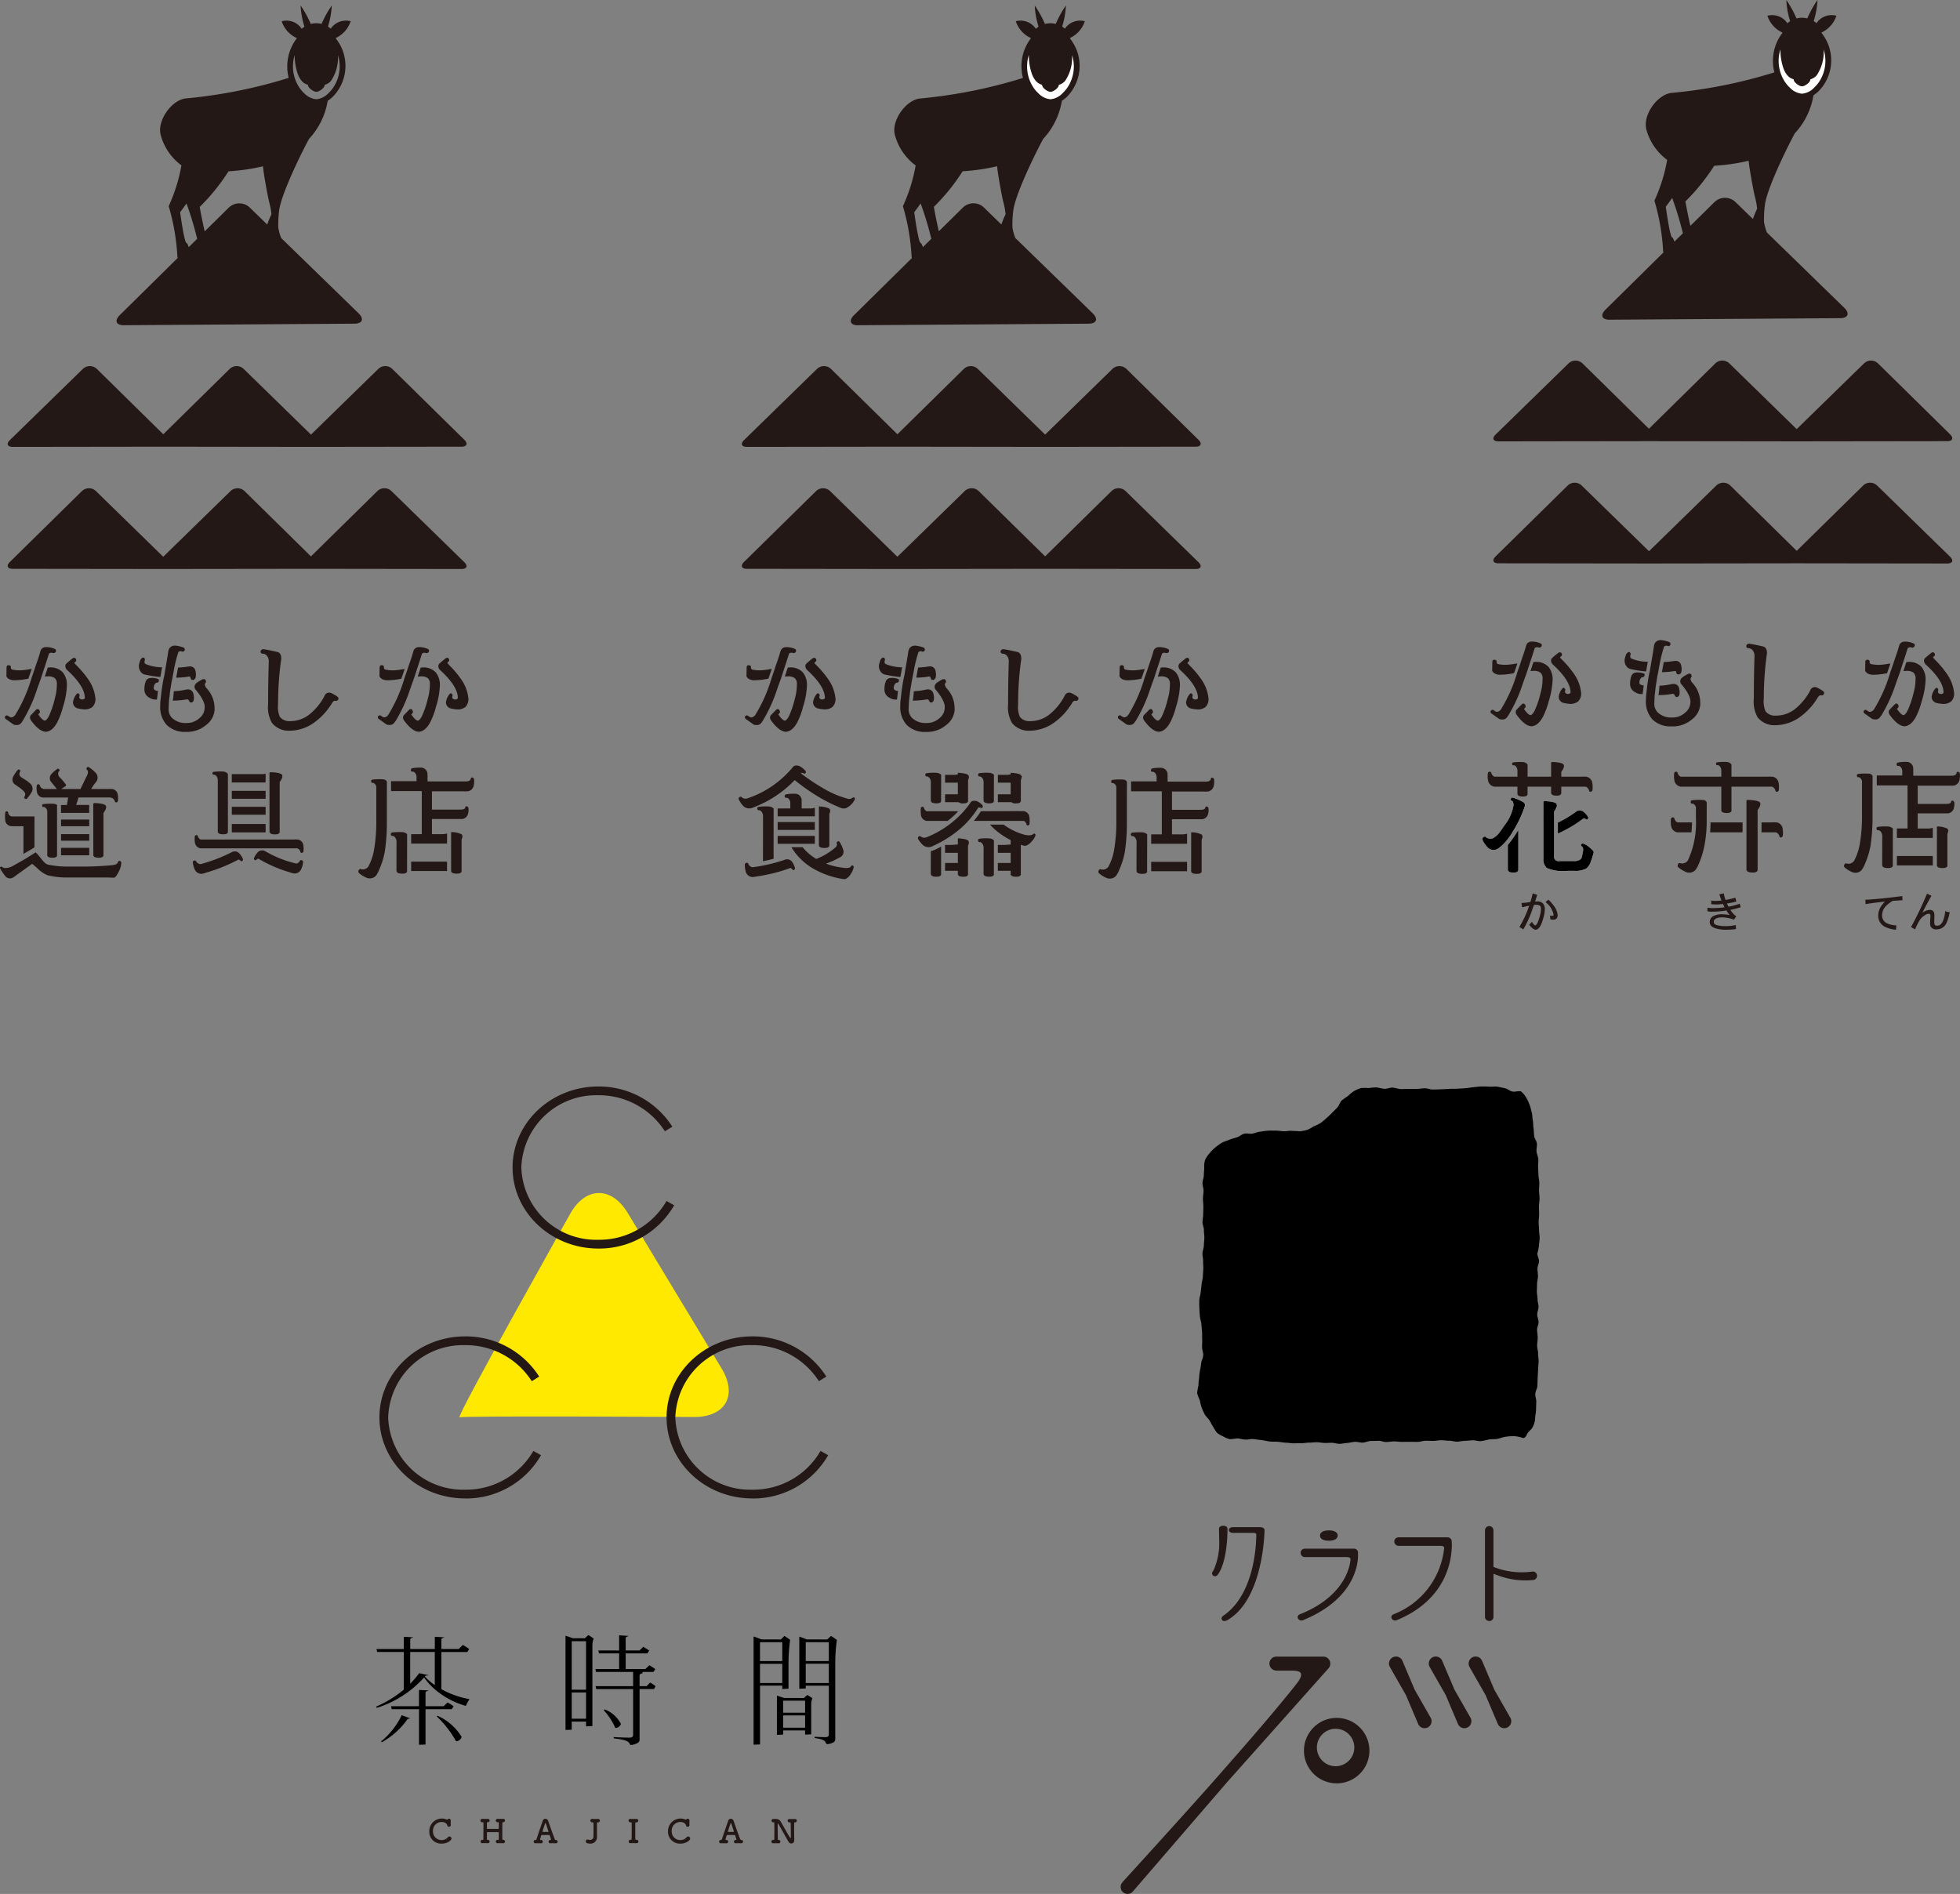 <?xml version="1.0" encoding="UTF-8"?> <svg xmlns="http://www.w3.org/2000/svg" xmlns:xlink="http://www.w3.org/1999/xlink" width="232.696" height="224.87" viewBox="0 0 232.696 224.87"><rect x="0" y="0" width="232.696" height="224.87" fill="#808080" stroke="none"/><defs><clipPath id="clip-path"><rect id="長方形_305" data-name="長方形 305" width="49.751" height="95.87" fill="none"></rect></clipPath><clipPath id="clip-path-2"><rect id="長方形_304" data-name="長方形 304" width="54.709" height="89.896" fill="none"></rect></clipPath><clipPath id="clip-path-3"><rect id="長方形_303" data-name="長方形 303" width="56.466" height="103.731" fill="none"></rect></clipPath><clipPath id="clip-path-4"><rect id="長方形_299" data-name="長方形 299" width="56.696" height="110.389" fill="none"></rect></clipPath><clipPath id="clip-path-5"><rect id="長方形_297" data-name="長方形 297" width="56.299" height="103.642" fill="none"></rect></clipPath></defs><g id="bland-logo" transform="translate(-72 -2027)"><g id="ishikawa_logo" transform="translate(205.038 2156)"><g id="グループ_238" data-name="グループ 238" clip-path="url(#clip-path)"><path id="パス_1480" data-name="パス 1480" d="M17.956,79.875c-.239.007-.428.1-.42.341.048,1.63.041,3.773-.651,4.9-.112.18-.251.311-.128.488a.3.3,0,0,0,.492-.007c1.053-1.356,1.178-4.659,1.155-5.409-.008-.24-.208-.322-.448-.315" transform="translate(-5.784 -27.649)" fill="#231815"></path><path id="パス_1481" data-name="パス 1481" d="M19.734,80.134c-.239,0-.434.122-.434.273s.2.273.434.273h2.389c.325,0,.439.124.439.214,0,1.129-.148,7.169-3.967,9.763a.3.3,0,0,0-.153.239.246.246,0,0,0,.073.175c.121.131.363.056.53-.041C23.3,88.575,23.428,80.56,23.4,80.381c-.022-.141-.208-.246-.432-.246Z" transform="translate(-6.384 -27.739)" fill="#231815"></path><path id="パス_1482" data-name="パス 1482" d="M71.832,85.355a9.208,9.208,0,0,1-4.693-.575V80.387a.437.437,0,0,0-.869,0v10.3a.436.436,0,0,0,.869,0V85.457a9.966,9.966,0,0,0,4.794.76.433.433,0,0,0-.1-.861" transform="translate(-22.94 -27.69)" fill="#231815"></path><path id="パス_1483" data-name="パス 1483" d="M33.042,84.032a.434.434,0,1,0,0,.868h4.938c.434,0,.55.167.55.294,0,1.134-.985,4.616-6.064,6.635a.31.31,0,0,0-.212.279.271.271,0,0,0,.042.144.435.435,0,0,0,.521.138c7.059-2.908,6.519-7.912,6.454-8.079a.433.433,0,0,0-.4-.279Z" transform="translate(-11.164 -29.088)" fill="#231815"></path><path id="パス_1484" data-name="パス 1484" d="M36.315,81.264c0,.3.3.545.979.545s.979-.244.979-.545-.3-.547-.979-.547-.979.245-.979.547" transform="translate(-12.571 -27.94)" fill="#231815"></path><path id="パス_1485" data-name="パス 1485" d="M50.053,81.982a.435.435,0,1,0,0,.87h4.937c.435,0,.551.167.551.293a9.541,9.541,0,0,1-6.065,7.974.311.311,0,0,0-.212.279.277.277,0,0,0,.042.144.435.435,0,0,0,.522.138c7.059-2.908,6.519-9.249,6.455-9.416a.433.433,0,0,0-.405-.282Z" transform="translate(-17.053 -28.378)" fill="#231815"></path><path id="パス_1486" data-name="パス 1486" d="M18.436,80.151a.361.361,0,0,0-.111-.262.555.555,0,0,0-.408-.119.547.547,0,0,0-.393.141.356.356,0,0,0-.094.253v.017c.01.342.017.69.017,1.038a8,8,0,0,1-.658,3.824l-.057.087a.564.564,0,0,0-.129.3.3.3,0,0,0,.061.176.339.339,0,0,0,.273.155.4.4,0,0,0,.328-.158c1.068-1.376,1.195-4.651,1.17-5.453m-1.278,5.369a.267.267,0,0,1-.216.105.209.209,0,0,1-.167-.1c-.072-.1-.028-.179.069-.322l.061-.092c.677-1.1.715-3.116.662-4.939a.224.224,0,0,1,.056-.172.424.424,0,0,1,.3-.1.432.432,0,0,1,.31.083.223.223,0,0,1,.067.167c.023.743-.109,4.034-1.141,5.365m5.175-5.581H19.1c-.282,0-.5.15-.5.341s.22.341.5.341h2.389c.28,0,.371.1.371.146,0,1.174-.19,7.162-3.937,9.706a.368.368,0,0,0-.183.3.316.316,0,0,0,.092.222c.145.157.413.087.614-.029,4.3-2.481,4.4-10.642,4.39-10.718-.027-.177-.237-.3-.5-.3m-3.959,10.9c-.161.094-.361.146-.447.054a.183.183,0,0,1-.055-.128A.247.247,0,0,1,18,90.586c3.8-2.583,4-8.632,4-9.819,0-.105-.107-.282-.507-.282H19.1c-.195,0-.366-.1-.366-.205s.171-.2.366-.2h3.236c.185,0,.348.084.364.188.009.075-.079,8.132-4.323,10.58m31.139.233a.484.484,0,0,0,.5-.462V85.474l.344.118a9.238,9.238,0,0,0,4.389.615.5.5,0,1,0-.116-1,9.1,9.1,0,0,1-4.6-.546l-.02-.008V80.31a.5.5,0,0,0-1,0v10.3a.484.484,0,0,0,.5.462M49.146,80.31a.369.369,0,0,1,.732,0v4.44l.107.041a9.23,9.23,0,0,0,4.663.554h0a.357.357,0,0,1,.268.075.365.365,0,0,1,.137.246.364.364,0,0,1-.32.405,9.128,9.128,0,0,1-4.328-.607l-.528-.181v5.332a.369.369,0,0,1-.732,0Zm-15.7,2.178H27.624a.5.5,0,1,0,0,1h4.937c.355,0,.482.116.482.226,0,.042-.069,4.206-6.021,6.572a.38.38,0,0,0-.254.343l.052.179a.5.5,0,0,0,.605.165c7.175-2.956,6.51-8.119,6.491-8.167a.5.5,0,0,0-.468-.323m-6.076,8.364a.367.367,0,0,1-.438-.112l-.031-.107a.245.245,0,0,1,.169-.216c4.831-1.92,6.107-5.22,6.107-6.7,0-.084-.044-.362-.618-.362H27.624a.366.366,0,1,1,0-.732h5.824a.365.365,0,0,1,.341.235c.015.046.692,5.063-6.417,7.992m3.1-9.3c.656,0,1.047-.229,1.047-.613s-.392-.615-1.047-.615-1.047.229-1.047.615.392.613,1.047.613m0-1.093c.571,0,.911.179.911.479s-.341.477-.911.477-.911-.178-.911-.477.341-.479.911-.479m14.1.69H38.747a.5.5,0,1,0,0,1.007h4.937c.356,0,.483.116.483.225a9.49,9.49,0,0,1-6.022,7.911.38.38,0,0,0-.255.343l.052.179a.5.5,0,0,0,.605.165c7.264-2.993,6.516-9.444,6.493-9.5a.5.5,0,0,0-.469-.327m-6.076,9.7a.369.369,0,0,1-.437-.112l-.031-.107a.246.246,0,0,1,.169-.216A9.636,9.636,0,0,0,44.3,82.38c0-.085-.044-.362-.619-.362H38.747a.366.366,0,1,1,0-.733H44.57a.366.366,0,0,1,.342.237c.017.058.627,6.427-6.418,9.33" transform="translate(-5.747 -27.613)" fill="#231815"></path><path id="パス_1487" data-name="パス 1487" d="M49.356,103.839a.657.657,0,0,0-.333.384.665.665,0,0,0,.033.507l1.917,3.358,1.48,3.486a.665.665,0,0,0,1.226-.083.666.666,0,0,0-.033-.509l-1.915-3.356-1.48-3.487a.676.676,0,0,0-.384-.335.666.666,0,0,0-.509.035" transform="translate(-16.957 -35.92)" fill="#231815"></path><path id="パス_1488" data-name="パス 1488" d="M56.586,103.839a.665.665,0,0,0-.3.892l1.918,3.358,1.478,3.486a.665.665,0,0,0,.385.335.666.666,0,0,0,.841-.418.666.666,0,0,0-.033-.509l-1.915-3.356-1.481-3.487a.673.673,0,0,0-.383-.335.666.666,0,0,0-.509.035" transform="translate(-19.459 -35.92)" fill="#231815"></path><path id="パス_1489" data-name="パス 1489" d="M63.815,103.839a.668.668,0,0,0-.3.892l1.918,3.358,1.48,3.486a.665.665,0,0,0,1.225-.083.669.669,0,0,0-.032-.509l-1.917-3.356-1.481-3.487a.665.665,0,0,0-.893-.3" transform="translate(-21.962 -35.92)" fill="#231815"></path><path id="パス_1490" data-name="パス 1490" d="M33.551,118.633a3.72,3.72,0,1,0,3.719-3.718,3.723,3.723,0,0,0-3.719,3.718m1.2-.371a2.389,2.389,0,1,1,2.388,2.389,2.39,2.39,0,0,1-2.388-2.389" transform="translate(-11.614 -39.778)" fill="#231815"></path><path id="パス_1491" data-name="パス 1491" d="M24.765,104.179a.657.657,0,0,0-.6-.392H18.579a.644.644,0,0,0-.464.2.674.674,0,0,0-.188.471.655.655,0,0,0,.2.468.681.681,0,0,0,.47.2h1.782a1.78,1.78,0,0,1,1.164.273c.246.243.241.715-.428,1.559-2.782,3.518-6.216,7.42-9.326,10.964C8.19,122.01.419,130.527.419,130.527a.645.645,0,0,0-.124.206.666.666,0,0,0-.041.232.689.689,0,0,0,.057.271.667.667,0,0,0,.653.392.649.649,0,0,0,.455-.225L12.6,118.426l12.053-13.533a.677.677,0,0,0,.161-.341.649.649,0,0,0-.05-.373" transform="translate(-0.088 -35.926)" fill="#231815"></path><path id="パス_1492" data-name="パス 1492" d="M34.918,107.456c.007.015-1.472-3.469-1.472-3.469a.844.844,0,0,0-.483-.428.832.832,0,0,0-.637.043h0a.833.833,0,0,0-.375,1.114c0,.009,1.921,3.367,1.921,3.367s1.471,3.469,1.471,3.469a.832.832,0,0,0,1.537-.094.838.838,0,0,0-.042-.637l-1.92-3.365m1.646,3.9a.5.5,0,0,1-.921.061l-1.475-3.477c-.008-.018-1.926-3.376-1.926-3.376a.481.481,0,0,1-.047-.209.5.5,0,0,1,.027-.162.492.492,0,0,1,.25-.289.5.5,0,0,1,.382-.026.51.51,0,0,1,.289.253c0-.009,1.476,3.477,1.476,3.477.008.017,1.923,3.373,1.923,3.373a.5.5,0,0,1,.021.374m3.08-3.9c.007.015-1.472-3.469-1.472-3.469a.842.842,0,0,0-.483-.428.83.83,0,0,0-.636.043h0a.831.831,0,0,0-.375,1.115l1.922,3.366c-.008-.014,1.47,3.469,1.47,3.469a.834.834,0,0,0,.486.428.831.831,0,0,0,1.051-.523.833.833,0,0,0-.041-.636l-1.92-3.365m1.646,3.894a.5.5,0,0,1-.63.314.5.5,0,0,1-.291-.252L38.9,107.936c-.008-.018-1.926-3.376-1.926-3.376a.464.464,0,0,1-.048-.209.521.521,0,0,1,.027-.163.5.5,0,0,1,.634-.314.5.5,0,0,1,.288.253l1.476,3.477c.009.017,1.924,3.373,1.924,3.373a.492.492,0,0,1,.02.373m5-.528c0-.009-1.922-3.366-1.922-3.366.007.015-1.472-3.469-1.472-3.469a.83.83,0,0,0-1.119-.385h0a.835.835,0,0,0-.375,1.115c0,.009,1.922,3.367,1.922,3.367s1.471,3.469,1.471,3.469a.832.832,0,1,0,1.5-.73m-.274.528a.5.5,0,0,1-.632.314.492.492,0,0,1-.288-.25l-1.476-3.477c-.009-.018-1.926-3.376-1.926-3.376a.47.47,0,0,1-.048-.209.5.5,0,0,1,.027-.162.493.493,0,0,1,.251-.29.5.5,0,0,1,.67.226l1.476,3.478c.008.017,1.926,3.373,1.926,3.373a.485.485,0,0,1,.046.209.5.5,0,0,1-.027.163M25.656,110.8a3.886,3.886,0,1,0,3.888,3.885,3.89,3.89,0,0,0-3.888-3.885m0,7.439a3.553,3.553,0,1,1,3.555-3.554,3.557,3.557,0,0,1-3.555,3.554m-.132-6.48a2.556,2.556,0,1,0,2.559,2.555,2.557,2.557,0,0,0-2.559-2.555m0,4.778a2.222,2.222,0,1,1,2.226-2.223,2.225,2.225,0,0,1-2.226,2.223m-.7-12.524h0Zm.063.467a.861.861,0,0,0,.01-.129.827.827,0,0,0-.823-.827H18.491a.808.808,0,0,0-.583.245.838.838,0,0,0-.235.587.823.823,0,0,0,.249.587.842.842,0,0,0,.583.244H20.29c.225,0,.823,0,1.046.224s.067.7-.441,1.338c-2.7,3.415-6.074,7.26-9.052,10.651l-.269.306C8.019,121.758.286,130.235.209,130.321l-.157.26-.052.29.07.337a.837.837,0,0,0,.214.289.818.818,0,0,0,.6.2.82.82,0,0,0,.57-.282L12.64,118.44l12.052-13.531a.852.852,0,0,0,.2-.426m-.329-.051a.512.512,0,0,1-.122.257L12.389,118.221,1.205,131.2a.488.488,0,0,1-.338.167.494.494,0,0,1-.364-.122.489.489,0,0,1-.129-.173l-.042-.2.03-.173.092-.154c.077-.084,7.812-8.564,11.369-12.615l.268-.306c2.98-3.4,6.358-7.243,9.063-10.664a2.307,2.307,0,0,0,.617-1.289.659.659,0,0,0-.2-.491,1.866,1.866,0,0,0-1.281-.321H18.518a.523.523,0,0,1-.363-.148.494.494,0,0,1-.148-.35.506.506,0,0,1,.141-.356.477.477,0,0,1,.345-.144h5.588a.478.478,0,0,1,.266.08.484.484,0,0,1,.18.212v0a.485.485,0,0,1,.037.278" transform="translate(0 -35.832)" fill="#231815"></path><path id="パス_1493" data-name="パス 1493" d="M54.291,19.819c0,.3.2.607.2.909s-.182.6-.186.9.068.605.063.908-.105.6-.111.9-.018.6-.022.907.085.605.081.908.122.605.119.908-.157.6-.158.906.162.6.163.906-.184.605-.18.908.067.6.073.906c.007.328-.067.648-.067.963s.12.647.114.962.075.648.065.964-.051.643-.066.961-.031.642-.049.961-.016.639-.035.96-.228.625-.247.947.137.644.118.968-.014.635-.03.961-.093.63-.105.957a2.565,2.565,0,0,1-.294,1.052c-.162.318-.534.537-.68.862-.112.248-.253.5-.529.413a4.194,4.194,0,0,0-.987-.2,6.02,6.02,0,0,0-1.006.073c-.334.039-.649.182-.981.245s-.681.024-1.012.076a8.084,8.084,0,0,1-1,.2c-.311.01-.624-.111-.935-.1s-.62.055-.931.06-.62.1-.93.1-.622-.113-.933-.111S43.189,42,42.878,42s-.62.078-.931.08-.621-.019-.932-.017-.621.132-.93.134-.621-.009-.932-.006-.621,0-.931.005-.622-.06-.932-.054-.62.063-.93.071-.626-.154-.936-.144-.622.01-.932.022-.615.177-.925.192-.628-.109-.938-.091-.616.112-.926.135-.592.095-.889.1-.594-.115-.893-.122-.6.03-.893.018-.593-.07-.891-.082-.6.049-.9.043-.6.065-.892.069-.594-.007-.891.013-.639-.062-.979-.071c-.316-.007-.637-.082-.97-.108s-.651,0-.979-.035-.644-.128-.968-.165-.655-.088-.976-.123-.675.084-.991.058c-.34-.027-.664-.132-.974-.138a6.781,6.781,0,0,1-.847.09,3.184,3.184,0,0,1-.783-.329,2.939,2.939,0,0,1-.729-.429,5,5,0,0,1-.454-.713c-.184-.252-.295-.533-.451-.772-.17-.261-.417-.454-.554-.7a7.925,7.925,0,0,1-.362-.815,6.042,6.042,0,0,1-.218-.859,5.88,5.88,0,0,1-.318-.849,6.786,6.786,0,0,1,.154-.893,7.109,7.109,0,0,1,.078-.88,8.951,8.951,0,0,1,.1-.893,8.145,8.145,0,0,0,.152-.915c.048-.309.218-.6.237-.913s-.131-.624-.135-.936.033-.62.014-.931.007-.624-.02-.934-.052-.621-.081-.931-.152-.613-.176-.923-.048-.625-.06-.936-.012-.628-.006-.939.135-.617.167-.928.073-.615.1-.924.128-.613.149-.921.041-.62.057-.928-.031-.622-.018-.932-.089-.622-.08-.932.156-.615.163-.925.057-.619.061-.928-.056-.62-.054-.929-.166-.62-.165-.93.082-.619.082-.928.021-.619.021-.928-.053-.619-.052-.928.073-.619.074-.928-.126-.62-.124-.929.151-.618.156-.927.041-.618.047-.927a2.349,2.349,0,0,1,.121-.929A3.244,3.244,0,0,1,15.4,7.9a4.722,4.722,0,0,1,.669-.67,6.945,6.945,0,0,1,.774-.553c.264-.15.585-.222.883-.352.28-.123.592-.184.9-.289s.548-.344.858-.427.653.05.965-.012.6-.186.914-.23.62-.094.935-.118.628,0,.943-.005.624.059.938.071.635-.08.945-.047.626,0,.932.059a6.688,6.688,0,0,0,.879-.16,5.707,5.707,0,0,0,.8-.425,6.617,6.617,0,0,0,.815-.4,8,8,0,0,0,.7-.58c.226-.209.461-.407.666-.626s.436-.431.638-.653.275-.582.484-.8a8.413,8.413,0,0,1,.75-.536A5.25,5.25,0,0,1,32.5.559,4.3,4.3,0,0,1,33.354.19a5.2,5.2,0,0,1,.924,0,5.159,5.159,0,0,1,.9-.079c.32.027.632.142.952.164s.651-.159.971-.142.634.16.953.172.641-.028.962-.02.639,0,.96,0,.639-.069.959-.071.643.156.962.149.641-.016.961-.028.64-.032.96-.05.643,0,.962-.022.641-.029.961-.057S46.38.121,46.7.087c.343-.035.649-.079.94-.085a8.932,8.932,0,0,1,.941.021c.325.027.651-.053.956,0s.608.121.928.19c.288.062.551.324.881.389.286.056.649-.084.985-.031a2.574,2.574,0,0,1,.641.758,5.623,5.623,0,0,1,.405.858c.1.272.169.587.253.906.075.285.058.611.122.929.059.293.035.612.086.928.047.3.036.611.077.926s.29.585.322.9-.069.627-.042.94.189.606.21.919-.039.624-.022.936.027.621.041.931.092.621.1.93-.035.626-.028.935.053.626.057.932-.074.629-.072.934.022.63.022.932c0,.321-.055.632-.058.931,0,.326.051.638.047.932-.005.333.077.646.072.932-.007.35-.072.661-.078.928a5.749,5.749,0,0,1-.194.927" transform="translate(-4.812 0)"></path></g></g><g id="chajikan_logo" transform="translate(116.646 2156)"><g id="グループ_236" data-name="グループ 236" clip-path="url(#clip-path-2)"><path id="パス_1458" data-name="パス 1458" d="M35.115,21.706c-1.926-3.19-5-3.143-6.824.105,0,0-13.7,24.353-13.132,24.164s27.834-.038,27.834-.038c3.727.021,5.2-2.572,3.273-5.762Z" transform="translate(-5.242 -6.696)" fill="#ffe900"></path><path id="パス_1459" data-name="パス 1459" d="M11.133,135.911a1.408,1.408,0,0,1-1.469-1.457,1.494,1.494,0,0,1,2.137-1.376.192.192,0,0,1,.2-.118.194.194,0,0,1,.215.184v.012c0,.08-.008.169-.008.257,0,.1,0,.2.008.281v.016a.212.212,0,0,1-.419.031c-.015-.143-.215-.4-.677-.4a1.024,1.024,0,0,0-1.015,1.085,1.011,1.011,0,0,0,1.019,1.061.934.934,0,0,0,.746-.326.223.223,0,0,1,.18-.1.26.26,0,0,1,.254.242c0,.2-.473.611-1.169.611" transform="translate(-3.345 -46.014)" fill="#231815"></path><path id="パス_1460" data-name="パス 1460" d="M21.659,135.485h.008a.2.2,0,1,1,.008.4h-.016c-.1,0-.208-.007-.311-.007-.127,0-.247,0-.339.007a.209.209,0,0,1-.23-.2.2.2,0,0,1,.211-.2h.019c.02,0,.039,0,.058,0a.059.059,0,0,0,.065-.065c0-.173,0-.331,0-.462s0-.238,0-.307-.02-.077-.081-.081c-.135,0-.342-.007-.561-.007-.262,0-.535,0-.685.007-.031,0-.081.008-.081.073,0,.093,0,.262,0,.477v.284c0,.039.015.077.065.077h.05a.2.2,0,1,1,.008.4H19.83c-.1,0-.2-.007-.308-.007-.127,0-.246,0-.338.007h-.016a.2.2,0,1,1,0-.4h.092a.056.056,0,0,0,.043-.061c0-.388.007-.826.007-1.238,0-.254,0-.492,0-.7,0-.046,0-.092-.058-.092h-.008l-.058,0a.2.2,0,0,1-.231-.2.2.2,0,0,1,.211-.2h.02c.08,0,.18.008.284.008.126,0,.257,0,.362-.008h.007a.2.2,0,1,1,.008.4H19.8c-.046,0-.077.012-.077.077,0,.139,0,.265,0,.377s0,.2,0,.258.035.077.07.077c.1,0,.342,0,.6,0s.53,0,.669,0c.054,0,.069-.027.069-.073,0-.061,0-.15,0-.261s0-.246,0-.392c0-.058-.035-.065-.081-.065-.011,0-.031,0-.042,0a.2.2,0,0,1-.23-.2.2.2,0,0,1,.211-.2h.019c.081,0,.181.008.288.008.127,0,.258,0,.362-.008h.008a.2.2,0,1,1,.008.4h-.039c-.042,0-.077.012-.077.065,0,.258-.008.569-.008.884,0,.381,0,.769.008,1.069,0,.046.012.061.065.073Z" transform="translate(-6.561 -46.035)" fill="#231815"></path><path id="パス_1461" data-name="パス 1461" d="M30.622,135.494a.06.06,0,0,0,.058-.061c0-.008-.1-.338-.146-.477a.064.064,0,0,0-.061-.053h-.88c-.05.007-.065.015-.081.065l-.13.449a.088.088,0,0,0,.088.077.2.2,0,0,1,.231.2.193.193,0,0,1-.212.192h-.015c-.1,0-.2-.008-.3-.008-.123,0-.235,0-.327.008h-.015a.2.2,0,0,1-.211-.2.192.192,0,0,1,.207-.192h.019c.062,0,.1-.065.116-.115.223-.7.581-1.7.734-2.153a.333.333,0,0,1,.315-.254.363.363,0,0,1,.334.265c.2.584.581,1.645.769,2.141.012.034.061.115.124.115a.2.2,0,0,1,.226.2.2.2,0,0,1-.215.192h-.015c-.1,0-.2-.008-.3-.008-.124,0-.235,0-.327.008a.2.2,0,0,1-.223-.192.2.2,0,0,1,.207-.2h.023Zm-.273-.961c.024,0,.035-.007.035-.019,0-.027-.265-.838-.3-.934-.024-.069-.043-.1-.061-.1s-.042.039-.069.116c-.088.238-.292.915-.292.915s.008.016.038.023Z" transform="translate(-9.908 -46.029)" fill="#231815"></path><path id="パス_1462" data-name="パス 1462" d="M38.852,133.4a.21.21,0,0,1-.231-.2.2.2,0,0,1,.211-.2h.02c.08,0,.188.008.3.008.138,0,.284,0,.388-.008h.007a.2.2,0,1,1,.007.408H39.5c-.05,0-.081.012-.085.084,0,.254-.007.507-.007.773s0,.538.007.838v.027a.765.765,0,0,1-.83.8c-.25,0-.5-.046-.5-.277a.2.2,0,0,1,.207-.208.315.315,0,0,1,.1.016.673.673,0,0,0,.2.03.379.379,0,0,0,.4-.411c.007-.312.011-.6.011-.873,0-.238,0-.473-.011-.711,0-.05-.02-.088-.074-.088h-.007Z" transform="translate(-13.183 -46.037)" fill="#231815"></path><path id="パス_1463" data-name="パス 1463" d="M46.119,135.475h.015c.054,0,.073-.02.073-.081.008-.377.012-.772.012-1.161,0-.254,0-.507-.008-.746,0-.054-.015-.088-.073-.088h-.007l-.058,0a.208.208,0,0,1-.231-.2.2.2,0,0,1,.212-.2h.019c.081,0,.2.008.311.008.143,0,.293,0,.4-.008h.008a.2.2,0,1,1,.007.408h-.069c-.061,0-.08.031-.08.084,0,.246-.008.5-.008.769,0,.369,0,.754.012,1.134,0,.039.011.084.061.084.019,0,.05,0,.065,0h.008a.207.207,0,0,1,.226.207.2.2,0,0,1-.219.2h-.015c-.1,0-.215-.008-.331-.008-.142,0-.277,0-.373.008h-.016a.2.2,0,1,1,0-.407h.016Z" transform="translate(-15.868 -46.037)" fill="#231815"></path><path id="パス_1464" data-name="パス 1464" d="M54.477,135.911a1.408,1.408,0,0,1-1.469-1.457,1.494,1.494,0,0,1,2.137-1.376.192.192,0,0,1,.2-.118.194.194,0,0,1,.215.184v.012c0,.08-.008.169-.008.257,0,.1,0,.2.008.281v.016a.212.212,0,0,1-.419.031c-.015-.143-.215-.4-.677-.4a1.024,1.024,0,0,0-1.015,1.085,1.011,1.011,0,0,0,1.019,1.061.934.934,0,0,0,.746-.326.223.223,0,0,1,.18-.1.26.26,0,0,1,.254.242c0,.2-.473.611-1.169.611" transform="translate(-18.349 -46.014)" fill="#231815"></path><path id="パス_1465" data-name="パス 1465" d="M64.289,135.494a.059.059,0,0,0,.058-.061c0-.008-.1-.338-.146-.477a.065.065,0,0,0-.061-.053h-.88c-.05.007-.065.015-.081.065l-.13.449a.088.088,0,0,0,.088.077.2.2,0,0,1,.23.2.193.193,0,0,1-.211.192H63.14c-.1,0-.2-.008-.3-.008-.123,0-.235,0-.327.008H62.5a.2.2,0,0,1-.212-.2.192.192,0,0,1,.207-.192h.02c.061,0,.1-.065.115-.115.224-.7.581-1.7.734-2.153a.335.335,0,0,1,.316-.254.363.363,0,0,1,.334.265c.2.584.581,1.645.769,2.141.012.034.061.115.123.115a.2.2,0,0,1,.227.2.2.2,0,0,1-.215.192H64.9c-.1,0-.2-.008-.3-.008-.123,0-.234,0-.327.008a.2.2,0,0,1-.222-.192.194.194,0,0,1,.207-.2h.023Zm-.273-.961c.023,0,.035-.007.035-.019,0-.027-.265-.838-.3-.934-.023-.069-.043-.1-.061-.1s-.042.039-.069.116c-.088.238-.292.915-.292.915s.007.016.038.023Z" transform="translate(-21.562 -46.029)" fill="#231815"></path><path id="パス_1466" data-name="パス 1466" d="M73.83,135.719c-.269-.431-.992-1.753-1.2-2.1-.031-.054-.054-.077-.069-.077-.031,0-.031.088-.031.2,0,.3.008,1.138.019,1.65a.084.084,0,0,0,.092.1h.008a.2.2,0,1,1,.007.4h-.015c-.1,0-.2-.008-.3-.008-.12,0-.235,0-.327.008a.209.209,0,0,1-.231-.2.2.2,0,0,1,.212-.2h.019c.011,0,.027,0,.039,0,.042,0,.077-.015.077-.088,0-.319.008-.658.008-.988s0-.642-.008-.915c0-.081,0-.1-.073-.1s-.254-.008-.254-.2a.2.2,0,0,1,.212-.2h.02c.05,0,.092,0,.126,0,.073,0,.12,0,.173,0a.635.635,0,0,1,.565.327c.284.48.83,1.5,1.1,1.895.023.034.046.058.065.058s.031-.038.031-.177c0-.292-.008-1.107-.02-1.588,0-.092-.023-.107-.1-.107h-.035a.208.208,0,0,1-.231-.2.2.2,0,0,1,.211-.2h.02c.08,0,.177.008.277.008.123,0,.25,0,.354-.008s.231.039.231.2a.206.206,0,0,1-.224.2h-.011c-.069.011-.073.046-.073.084,0,.231-.008.5-.008.769,0,.469.008.949.012,1.288v.007a.346.346,0,0,1-.346.362.384.384,0,0,1-.323-.188" transform="translate(-24.849 -46.035)" fill="#231815"></path><path id="パス_1467" data-name="パス 1467" d="M10.155,111.528a5.528,5.528,0,0,0-.719-.46l-.469.446H6.821v-1.574a.212.212,0,0,1,.139-.207l.2-.063h0s0-.008,0-.029l-1.117-.06v1.932H2.732l.068.355H6.045v4.225c.125,0,.367-.014.59-.023l.186-.008v-4.194H9.929Z" transform="translate(-0.946 -37.932)"></path><path id="パス_1468" data-name="パス 1468" d="M7.754,106.147v-4.413h3.081l.22-.352a6.1,6.1,0,0,0-.757-.485l-.481.481H7.754v-1.093a.211.211,0,0,1,.139-.205l.2-.063s0-.005,0-.029l-1.117-.06v1.45H4.058v-1.093a.212.212,0,0,1,.139-.205l.2-.063c-.005,0,0-.005,0-.029l-1.106-.06v1.45H.056l.076.356H3.293v4.453h.024A13.452,13.452,0,0,1,0,108.22l.1.143a12.641,12.641,0,0,0,5.515-3.508l.088-.1.076.107a7.546,7.546,0,0,0,1.2,1.3v.022H7a9.64,9.64,0,0,0,3.607,1.935c.056.016.07-.014.078-.032a3.9,3.9,0,0,1,.412-.754,10.8,10.8,0,0,1-3.345-1.189m-1.886-1.428-.1-.1.128-.062a.211.211,0,0,1,.107-.023l.218-.024s.009-.008.014-.02l-1.114-.239a10.856,10.856,0,0,1-1.066,1.257v-3.771h2.92v3.93a7.219,7.219,0,0,1-1.11-.945" transform="translate(0 -34.59)"></path><path id="パス_1469" data-name="パス 1469" d="M11.115,114.264l-.092.088a11.718,11.718,0,0,1,2.237,2.855.134.134,0,0,0,.135.088.723.723,0,0,0,.581-.521,6.457,6.457,0,0,0-2.862-2.509" transform="translate(-3.816 -39.553)"></path><path id="パス_1470" data-name="パス 1470" d="M.9,117.288l.09.09a9.184,9.184,0,0,0,3.026-2.7.22.22,0,0,1,.148-.1l.226-.028a.038.038,0,0,0,.014,0l-1.046-.386A9.162,9.162,0,0,1,.9,117.288" transform="translate(-0.312 -39.516)"></path><path id="パス_1471" data-name="パス 1471" d="M42.682,115.243a.107.107,0,0,0,.118.076.722.722,0,0,0,.581-.484,3.614,3.614,0,0,0-1.924-1.719l-.116.1a7.361,7.361,0,0,1,1.34,2.024Z" transform="translate(-14.31 -39.155)"></path><path id="パス_1472" data-name="パス 1472" d="M45.073,105.7v-1.261a.228.228,0,0,1,.15-.206l.186-.062s0,0,.014-.07l.011-.092h1.289l.216-.329a5.411,5.411,0,0,0-.707-.46l-.469.446H43.424v-1.86H46l.216-.328a5.931,5.931,0,0,0-.7-.449l-.456.434H43.424v-1.442a.2.2,0,0,1,.139-.194l.194-.073s.006-.009.008-.019l-1.119-.071v1.8H40.181l.075.343h2.392v1.86H39.832l.075.343h4.4V105.7H39.856l.075.345h4.378v5.443c0,.283-.224.322-.442.322-.58,0-1.321-.035-1.87-.065l.016.154c1.539.182,1.792.351,1.952.783a1.8,1.8,0,0,0,.925-.268.417.417,0,0,0,.184-.371v-6h1.715l.182-.347a6.1,6.1,0,0,0-.641-.428l-.42.43Z" transform="translate(-13.788 -34.5)"></path><path id="パス_1473" data-name="パス 1473" d="M37.112,99.611l-.418.384-1.438-.007c-.313-.116-.6-.214-.857-.294v11.189l.74-.029v-.968h1.7v.565c.154,0,.478-.018.721-.029l.031,0v-9.555a2.075,2.075,0,0,1,.158-.833,6.889,6.889,0,0,0-.64-.421m-.27,9.931h-1.7v-3.112h1.7Zm0-3.443h-1.7v-5.76h1.7Z" transform="translate(-11.907 -34.481)"></path><path id="パス_1474" data-name="パス 1474" d="M77.741,100.189c-.245-.1-.6-.237-.889-.329v6.182c.12,0,.35-.012.566-.023l.2-.008v-.33h2.74v5.8c0,.278-.232.31-.407.31-.376,0-.873-.022-1.291-.042l.015.145c1.017.144,1.249.3,1.4.722a1.606,1.606,0,0,0,.871-.23.429.429,0,0,0,.176-.363V103.1a19.563,19.563,0,0,1,.192-2.846,7.108,7.108,0,0,0-.7-.479l-.443.42Zm2.615,5.173h-2.74v-2.286h2.74Zm0-2.606h-2.74v-2.24h2.74Z" transform="translate(-26.603 -34.538)"></path><path id="パス_1475" data-name="パス 1475" d="M71.955,106.078c.086,0,.227-.01.377-.02l.364-.022v-2.9a20.969,20.969,0,0,1,.191-2.894,7.629,7.629,0,0,0-.672-.465l-.43.418-2.311-.008c-.25-.106-.622-.25-.925-.343v12.842c.12,0,.35-.012.566-.023l.2-.008v-6.976h2.644Zm-2.644-5.56h2.643v2.24H69.312Zm0,2.572h2.643v2.273H69.312Z" transform="translate(-23.728 -34.539)"></path><path id="パス_1476" data-name="パス 1476" d="M76.4,110.492l-.418.361-2.347-.005-.849-.28v4.66c.115,0,.425-.016.74-.029v-.5H76.13v.5c.123,0,.35-.014.56-.024l.167-.007v-3.523A1.946,1.946,0,0,1,77,110.88c-.2-.139-.421-.278-.6-.388m-.267,3.888H73.523v-1.462H76.13Zm0-1.782H73.523v-1.426H76.13Z" transform="translate(-25.194 -38.247)"></path><path id="パス_1477" data-name="パス 1477" d="M10.789,64.619C5.177,64.619.612,60.3.612,55s4.565-9.621,10.177-9.621a10.347,10.347,0,0,1,8.791,4.774L18.7,50.7a9.3,9.3,0,0,0-7.906-4.28A8.881,8.881,0,0,0,1.652,55a8.881,8.881,0,0,0,9.137,8.579,9.209,9.209,0,0,0,8.1-4.6l.908.507a10.249,10.249,0,0,1-9,5.138" transform="translate(-0.212 -15.708)" fill="#231815"></path><path id="パス_1478" data-name="パス 1478" d="M62.93,64.619c-5.612,0-10.177-4.316-10.177-9.62s4.565-9.621,10.177-9.621a10.347,10.347,0,0,1,8.791,4.774l-.885.547a9.3,9.3,0,0,0-7.906-4.28A8.881,8.881,0,0,0,53.793,55a8.881,8.881,0,0,0,9.137,8.579,9.21,9.21,0,0,0,8.1-4.6l.908.507a10.251,10.251,0,0,1-9,5.138" transform="translate(-18.261 -15.708)" fill="#231815"></path><path id="パス_1479" data-name="パス 1479" d="M34.965,19.241c-5.612,0-10.178-4.315-10.178-9.62S29.353,0,34.965,0a10.347,10.347,0,0,1,8.791,4.774l-.885.547A9.3,9.3,0,0,0,34.965,1.04a8.882,8.882,0,0,0-9.137,8.58,8.881,8.881,0,0,0,9.137,8.58,9.21,9.21,0,0,0,8.1-4.605l.908.507a10.25,10.25,0,0,1-9,5.138" transform="translate(-8.58)" fill="#231815"></path></g></g><g id="shokki_logo" transform="translate(159.693 2027.654)"><g id="グループ_235" data-name="グループ 235" transform="translate(0)" clip-path="url(#clip-path-3)"><path id="パス_1419" data-name="パス 1419" d="M52.235,8.393a4.634,4.634,0,0,0,.076,3.646,3.426,3.426,0,0,0,2.744,2.088,3.817,3.817,0,0,0,2.929-3.538c0-2.166-.716-2.669-.716-2.669H52.387Z" transform="translate(-17.963 -2.742)" fill="#fff"></path><path id="パス_1420" data-name="パス 1420" d="M1.178,97.225l17.528.021h.684l17.2-.021,17.868.022c.641,0,.79-.365.332-.812l-8.653-8.444a1.2,1.2,0,0,0-1.663,0l-7.884,7.756L28.7,87.995a1.2,1.2,0,0,0-1.663,0l-7.99,7.8-7.991-7.8a1.2,1.2,0,0,0-1.662,0L.844,96.407c-.456.45-.306.817.334.818" transform="translate(-0.201 -30.343)" fill="#231815"></path><path id="パス_1421" data-name="パス 1421" d="M1.179,75.068l17.869-.024,17.2.022h.684l17.528-.022c.641,0,.791-.368.335-.818l-8.552-8.413a1.2,1.2,0,0,0-1.663,0l-7.99,7.8-7.991-7.8a1.2,1.2,0,0,0-1.662,0l-7.885,7.759-7.885-7.759a1.2,1.2,0,0,0-1.662,0L.848,74.255c-.458.447-.309.812.331.812" transform="translate(-0.202 -22.664)" fill="#231815"></path><path id="パス_1422" data-name="パス 1422" d="M21.255,37.959l27.328-.182c.962-.006,1.185-.56.5-1.231L39.9,27.611a5.681,5.681,0,0,1-.344-1.228,12.55,12.55,0,0,1,.1-2.041c.194-1.715,2.293-6.183,3.552-8.513a8.65,8.65,0,0,0,2.211-4.511,4.985,4.985,0,0,0,.522-.4,5.212,5.212,0,0,0,.523-6.9l-.1-.15a3.362,3.362,0,0,0,1.784-2,2.186,2.186,0,0,0-2.373.887,1.99,1.99,0,0,0-.323-.255A9.73,9.73,0,0,0,45.9,0a12.629,12.629,0,0,0-1.208,2.186,2.743,2.743,0,0,0-.632-.08,2.774,2.774,0,0,0-.651.085A12.632,12.632,0,0,0,42.2,0a9.662,9.662,0,0,0,.454,2.512,2.015,2.015,0,0,0-.32.258,2.178,2.178,0,0,0-2.381-.9,3.333,3.333,0,0,0,1.8,2l-.1.144A5.466,5.466,0,0,0,40.8,8.6a59.119,59.119,0,0,1-12.147,2.434c-1.681.105-3.553,2.621-3.04,4.4a6.641,6.641,0,0,0,2.385,3.509c.018.015.043.029.064.043a19.64,19.64,0,0,1-1.514,4.845,25.86,25.86,0,0,1,1.03,5.951,1.334,1.334,0,0,0,.041.2l-6.863,6.773c-.685.674-.458,1.222.5,1.216M41.5,5.878a6.7,6.7,0,0,0,.371,2.269,2.688,2.688,0,0,0,.456.8,1.428,1.428,0,0,0,.73.46l.015,0v.024c0,.341.622.776.92.809.012,0,.025.006.037.006H44.1c.01,0,.022,0,.032,0,.3-.029.925-.467.925-.811v0c0-.008,0-.015,0-.021l.015,0a1.383,1.383,0,0,0,.576-.308,1.914,1.914,0,0,0,.157-.153,4.939,4.939,0,0,0,.825-3.064,4.459,4.459,0,0,1-.381,3.575,3.822,3.822,0,0,1-.707.91c-.014.014-.029.033-.045.046a2.258,2.258,0,0,1-1.4.707h-.067a2.257,2.257,0,0,1-1.4-.707,3.824,3.824,0,0,1-.793-1.029,4.41,4.41,0,0,1-.407-1.04A4.516,4.516,0,0,1,41.5,5.878m-7.854,13.8a23.979,23.979,0,0,0,4.089-.594c.059.874.617,3.834.744,4.275a9.161,9.161,0,0,1,.26,1.422,10.677,10.677,0,0,0-.5,1.219l-2.071-2.015a1.8,1.8,0,0,0-2.5.008l-2.855,2.817c-.288-1.2-.592-2.9-.592-2.9a24.044,24.044,0,0,0,3.419-4.229m-4.99,3.813A38.608,38.608,0,0,1,29.921,27.7l-1.006.992c-.08-.263-.17-.467-.26-.491-.282-.07-.762-3.656-.762-3.656s.324-.422.764-1.051" transform="translate(-7.046 0)" fill="#231815"></path><path id="パス_1423" data-name="パス 1423" d="M2.337,121.575h0a8.042,8.042,0,0,0,1.638-.179l.051-.009.4-1.144-.129.009c-.039,0-.075.008-.109.013a7.244,7.244,0,0,1-1.228.137,4.273,4.273,0,0,1-.666-.056,1.317,1.317,0,0,1-.223-.05.279.279,0,0,1-.113-.3c0-.116-.117-.2-.266-.2a.181.181,0,0,0-.135.028.263.263,0,0,0-.114.171l-.018,1.081,0,.024c.007.018.147.451.909.484" transform="translate(-0.493 -41.464)" fill="#231815"></path><path id="パス_1424" data-name="パス 1424" d="M7.582,127.838h.009c.526-.035.991-.434,1.381-1.184a8.986,8.986,0,0,0,.647-1.76,9.746,9.746,0,0,0,.468-2.521,2.338,2.338,0,0,0-.5-1.6,2,2,0,0,0-1.549-.575H7.956l-.006.007a.823.823,0,0,1-.085.007l-.06.014-.344,1.059.125-.009c.112-.008.144-.012.178-.013h.041a1.324,1.324,0,0,1,.834.2.886.886,0,0,1,.254.736,6.264,6.264,0,0,1-.241,1.706,10.884,10.884,0,0,1-.713,2.1c-.165.315-.328.488-.471.513-.136,0-.42-.195-.779-.74a.626.626,0,0,1,.066-.075.273.273,0,0,0,.1-.348.335.335,0,0,0-.177-.207l-.095-.005-.1.032c-.257.258-.469.479-.581.594l-.069.071a.457.457,0,0,0-.039.587.521.521,0,0,0,.074.123c.632.842,1.191,1.265,1.709,1.289" transform="translate(-1.977 -41.607)" fill="#231815"></path><path id="パス_1425" data-name="パス 1425" d="M1.137,124.852a.227.227,0,0,0,.083.172l0,0,.943.675.025.012a1.3,1.3,0,0,0,.34.048.637.637,0,0,0,.527-.219c.076-.1.128-.169.179-.244a1.258,1.258,0,0,0,.064-.109,17.831,17.831,0,0,0,1.661-3.667c.071-.2.139-.39.2-.564l.056-.156c.125-.338.235-.639.309-.878l.29-.9c.2-.586.357-1.086.494-1.525.024-.059.046-.133.07-.21l0-.012a.453.453,0,0,1,.3-.1.57.57,0,0,1,.1.006.3.3,0,0,0,.442-.235.263.263,0,0,0-.218-.25A2.261,2.261,0,0,0,6,116.517a.648.648,0,0,0-.639.5H5.348l-.019.077c-.095.377-.222.745-.358,1.134l-.015.044c-.1.286-.205.582-.3.9l-.338.97a18.161,18.161,0,0,1-1.908,4.36.883.883,0,0,1-.093.124.62.62,0,0,1-.411.23.547.547,0,0,1-.3-.125c-.018-.011-.034-.024-.051-.033a.239.239,0,0,0-.419.152" transform="translate(-0.394 -40.33)" fill="#231815"></path><path id="パス_1426" data-name="パス 1426" d="M13.023,118.479a.146.146,0,0,0-.033.026l-.056.044c-.188.15-.539.429-.692.583a.417.417,0,0,0-.124.322.668.668,0,0,0,.228.46c1.347,1.232,2.05,2.319,2.088,3.227a.225.225,0,0,1-.052.172.376.376,0,0,1-.269.076c-.027,0-.064,0-.1-.008H14a.332.332,0,0,1-.2-.156.238.238,0,0,1-.01-.192.288.288,0,0,0-.021-.264c-.038-.053-.112-.155-.239-.081l-.112.109-.04.059a1.873,1.873,0,0,0-.35.9.759.759,0,0,0,.617.713,5.143,5.143,0,0,0,.734.107h.01a1.481,1.481,0,0,0,.945-.289,1.352,1.352,0,0,0,.366-.929,4.751,4.751,0,0,0-.851-2.339,11.859,11.859,0,0,0-1.452-1.718l-.027-.032c-.038-.044-.084-.09-.133-.137l-.027-.025c-.016-.021-.039-.053.056-.145a.264.264,0,0,0,.142-.171.268.268,0,0,0-.183-.331.257.257,0,0,0-.188.024h0l0,0Z" transform="translate(-4.195 -41)" fill="#231815"></path><path id="パス_1427" data-name="パス 1427" d="M70.69,120.4a4.183,4.183,0,0,1-.667-.056,1.282,1.282,0,0,1-.222-.05.276.276,0,0,1-.113-.3c0-.115-.118-.2-.267-.2a.183.183,0,0,0-.135.029.263.263,0,0,0-.113.17l-.018,1.081,0,.024c.007.018.147.451.91.484h0a7.984,7.984,0,0,0,1.637-.179l.052-.008.395-1.144-.129.008c-.039,0-.073.007-.109.012a7.164,7.164,0,0,1-1.227.137" transform="translate(-23.938 -41.464)" fill="#231815"></path><path id="パス_1428" data-name="パス 1428" d="M74.584,125.353a.334.334,0,0,0-.176-.207l-.1-.005-.094.032c-.258.258-.469.479-.581.594l-.069.071a.457.457,0,0,0-.041.587.566.566,0,0,0,.075.123c.632.842,1.19,1.265,1.71,1.289h.008c.526-.035.991-.434,1.381-1.184a9.063,9.063,0,0,0,.647-1.76,9.689,9.689,0,0,0,.467-2.521,2.339,2.339,0,0,0-.5-1.6,2,2,0,0,0-1.55-.575h-.082l0,.007-.085.007-.061.014-.345,1.059.126-.009c.113-.008.144-.012.179-.013h.042a1.326,1.326,0,0,1,.833.2.886.886,0,0,1,.255.736,6.182,6.182,0,0,1-.243,1.706,10.764,10.764,0,0,1-.712,2.1c-.165.315-.329.488-.47.513-.137,0-.421-.195-.779-.74a.461.461,0,0,1,.066-.075.273.273,0,0,0,.1-.348" transform="translate(-25.422 -41.607)" fill="#231815"></path><path id="パス_1429" data-name="パス 1429" d="M70.961,125.3a.989.989,0,0,0,.064-.108,17.868,17.868,0,0,0,1.66-3.667c.073-.2.14-.39.2-.564l.057-.156c.125-.338.234-.639.308-.878l.291-.9c.195-.586.357-1.086.494-1.525.024-.06.045-.133.069-.211l0-.012a.454.454,0,0,1,.3-.1.543.543,0,0,1,.1.007.3.3,0,0,0,.442-.235.263.263,0,0,0-.218-.25,2.244,2.244,0,0,0-1.007-.19.65.65,0,0,0-.64.5h-.008l-.02.077c-.094.377-.222.745-.357,1.135l-.016.044c-.1.286-.2.582-.3.9l-.339.97a18.188,18.188,0,0,1-1.907,4.36.948.948,0,0,1-.093.124.619.619,0,0,1-.411.23.551.551,0,0,1-.3-.126l-.05-.033a.235.235,0,0,0-.179-.082.238.238,0,0,0-.241.234.226.226,0,0,0,.085.173l0,0,.943.674.025.012a1.308,1.308,0,0,0,.339.048.636.636,0,0,0,.527-.218c.077-.1.129-.169.179-.245" transform="translate(-23.838 -40.33)" fill="#231815"></path><path id="パス_1430" data-name="パス 1430" d="M81.1,119.262c-.037-.044-.084-.09-.133-.137l-.027-.025c-.015-.022-.038-.054.057-.145a.271.271,0,0,0-.042-.5.259.259,0,0,0-.188.023h0l-.005,0,0,.006a.17.17,0,0,0-.035.025l-.055.044c-.188.15-.538.428-.693.583a.425.425,0,0,0-.124.322.666.666,0,0,0,.228.46c1.346,1.232,2.05,2.319,2.088,3.227a.228.228,0,0,1-.052.172.378.378,0,0,1-.27.076.98.98,0,0,1-.1-.008h-.018a.336.336,0,0,1-.2-.156.238.238,0,0,1-.011-.192.288.288,0,0,0-.02-.264c-.038-.053-.112-.155-.239-.082l-.113.11-.041.059a1.907,1.907,0,0,0-.35.9.76.76,0,0,0,.619.713,5.13,5.13,0,0,0,.734.107h.01a1.481,1.481,0,0,0,.945-.289,1.346,1.346,0,0,0,.366-.93,4.744,4.744,0,0,0-.851-2.339,11.755,11.755,0,0,0-1.45-1.718Z" transform="translate(-27.639 -40.999)" fill="#231815"></path><path id="パス_1431" data-name="パス 1431" d="M34.545,121.368a1.552,1.552,0,0,0,.008-.738A.671.671,0,0,0,33.92,120l-.261.024a8.8,8.8,0,0,1-1.121.114l-.064.008-.015.062a.141.141,0,0,0-.006.031l-.2,1.1.1,0a8.674,8.674,0,0,0,1.383-.127.5.5,0,0,1,.071-.007c.063,0,.115,0,.162.208a.235.235,0,0,0,.235.2.368.368,0,0,0,.335-.245" transform="translate(-11.164 -41.54)" fill="#231815"></path><path id="パス_1432" data-name="パス 1432" d="M28.079,122.222a2.027,2.027,0,0,0-.942-.107.615.615,0,0,0-.524.462c-.01.027-.019.052-.035.1l-.046.136h.009a2.694,2.694,0,0,0-.066.614,1.069,1.069,0,0,0,.649,1.05l.092.05a1.109,1.109,0,0,0,.6.141l.147.012.125-1.034-.2-.017a.332.332,0,0,0-.067-.038c-.22-.076-.245-.2-.245-.292a.883.883,0,0,1,.161-.5c.017-.022.037-.047.065-.078a.253.253,0,0,1,.151-.052h.031c.115,0,.2-.143.212-.245a.171.171,0,0,0-.116-.2" transform="translate(-9.164 -42.264)" fill="#231815"></path><path id="パス_1433" data-name="パス 1433" d="M35.787,123.777a3.432,3.432,0,0,0-.949-2.479l-.052-.069a.77.77,0,0,1-.136-.294.361.361,0,0,1-.008-.144.14.14,0,0,1,.041-.086.273.273,0,0,0,.065-.306.265.265,0,0,0-.318-.177,3.511,3.511,0,0,0-.792.469.574.574,0,0,0-.178.662c.006.014.012.027.019.041s1.159,1.28,1.142,2.12a1.643,1.643,0,0,1-.638,1.348,2.2,2.2,0,0,1-1.547.567,2.308,2.308,0,0,1-1.735-.638,1.506,1.506,0,0,1-.356-1.184c0-.3.016-.6.043-.9,0,0,.084-.658.106-.945.095-.591.168-1.036.221-1.344.059-.278.09-.426.094-.448L31,118.947a17.491,17.491,0,0,1,.482-1.89.251.251,0,0,1,.1-.109.378.378,0,0,1,.322-.014.247.247,0,0,0,.35-.182.27.27,0,0,0-.2-.3,3.693,3.693,0,0,0-.9-.206.8.8,0,0,0-.683.264.6.6,0,0,0-.086.128.565.565,0,0,0-.025.059l-.049.161c-.1.65-.215,1.359-.349,2.107l-.162.964a1.564,1.564,0,0,0-.059.224c-.116.6-.2,1.144-.256,1.608l-.1.872a6.485,6.485,0,0,0-.046.751,3.145,3.145,0,0,0,.768,2.274,3.038,3.038,0,0,0,2.275.828,3.514,3.514,0,0,0,2.438-.84,2.469,2.469,0,0,0,.981-1.871" transform="translate(-10.151 -40.239)" fill="#231815"></path><path id="パス_1434" data-name="パス 1434" d="M28.237,119.567l-.094-.007a5.052,5.052,0,0,1-1.841-.377c-.158-.081-.169-.21-.126-.415a.7.7,0,0,0,.021-.156.2.2,0,0,0-.01-.082l-.109-.109c-.162-.054-.418.084-.528.635a1.1,1.1,0,0,0,.348,1.239s.115.07.112.066a.75.75,0,0,0,.215.07,13.643,13.643,0,0,0,1.741.275l.072-.005Z" transform="translate(-8.83 -40.988)" fill="#231815"></path><path id="パス_1435" data-name="パス 1435" d="M33.4,124.191a1.047,1.047,0,0,0-.168.014l-.076.016a7.782,7.782,0,0,1-1.341.179l-.062.005-.014.061c0,.012,0,.022-.007.041a8.443,8.443,0,0,1-.093.908l-.025.109.111-.005a9.749,9.749,0,0,0,1.507-.137.255.255,0,0,1,.331.188.252.252,0,0,0,.232.177.344.344,0,0,0,.309-.262,1.634,1.634,0,0,0-.039-.785.632.632,0,0,0-.665-.509" transform="translate(-10.943 -42.989)" fill="#231815"></path><path id="パス_1436" data-name="パス 1436" d="M55.94,122.093a.581.581,0,0,0-.769.311l0,.007a6.937,6.937,0,0,1-1.7,2.135,3.631,3.631,0,0,1-2.328.883h-.067a1.41,1.41,0,0,1-1.228-.513,3,3,0,0,1-.205-1.488,38.28,38.28,0,0,1,.347-5.173L50,118.2c.05-.308.017-.859-.422-.974-.415-.105-1.261-.282-1.62-.329a.363.363,0,0,0-.311.084.27.27,0,0,0-.088.2.242.242,0,0,0,.262.24h0a.649.649,0,0,1,.474.223,1.01,1.01,0,0,1,.238.682l0,.091h0c-.052,1.72-.079,3.407-.079,5.012a3.748,3.748,0,0,0,.459,2.213,2.55,2.55,0,0,0,2.118.927,5.084,5.084,0,0,0,3.084-1.114,7.515,7.515,0,0,0,1.825-2.008l.012.015.056-.114a.526.526,0,0,1,.029-.055l.015-.021c.009-.014.018-.027.023-.037.112-.16.252-.256.354-.22a.235.235,0,0,0,.088.015.3.3,0,0,0,.271-.191.24.24,0,0,0-.05-.269,3.6,3.6,0,0,0-.8-.473" transform="translate(-16.462 -40.463)" fill="#231815"></path><path id="パス_1437" data-name="パス 1437" d="M71.346,150.187c-.216.06-.133.441.039.4s.481.213.509.643l-.008,3.463h.007c.005.161.059.377.692.377.392,0,.522-.116.562-.232l.007-4.457a.87.87,0,0,0-.475-.232,6.345,6.345,0,0,0-1.331.039" transform="translate(-24.652 -51.968)" fill="#231815"></path><rect id="長方形_300" data-name="長方形 300" width="4.261" height="1.119" transform="translate(48.98 101.671)" fill="#231815"></rect><path id="パス_1438" data-name="パス 1438" d="M83.431,150.426a.171.171,0,0,0-.022-.016v-.027h-.037a2.7,2.7,0,0,0-1.205-.243v4.644c.028.141.148.288.673.288.586,0,.586-.257.569-.381v-3.671c.1-.207.155-.449.022-.594" transform="translate(-28.442 -51.971)" fill="#231815"></path><path id="パス_1439" data-name="パス 1439" d="M68.262,140.555a6.2,6.2,0,0,0-1.292.037c-.209.06-.129.424.035.383.137-.033.355.134.447.423v4.141a18.838,18.838,0,0,1-.228,3.127,6.581,6.581,0,0,1-.713,2.233.816.816,0,0,1-.917.306c-.162-.074-.394.269-.195.478a3.268,3.268,0,0,0,.9.552.977.977,0,0,0,1.142-.282,3.34,3.34,0,0,0,.341-.635,9.915,9.915,0,0,0,.683-2.189,23.609,23.609,0,0,0,.242-3.59v-3.231l.007-1.472-.082-.132a.5.5,0,0,0-.364-.148" transform="translate(-22.612 -48.648)" fill="#231815"></path><path id="パス_1440" data-name="パス 1440" d="M81.108,139.789c-.053-.235-.373-.254-.384-.046-.01.184-.225.313-.513.324h-4.6l-.014-.029v-.378h0s0-.046,0-.117v-.133h0c0-.092-.008-.2-.014-.328a.79.79,0,0,0-.7-.654,4.48,4.48,0,0,0-1.12.077c-.229.07-.153.448.027.4s.443.17.5.542v.592H71.262v1.178h3.645v5.111h-1.26v1.119h4.261v-1.2a2.782,2.782,0,0,1-.451.081H76.116v-1.8h3.134v0a3.54,3.54,0,0,0,.366,0h.032v0l.151-.01a.848.848,0,0,0,.624-.722,1.413,1.413,0,0,0,.02-.59c-.051-.227-.366-.248-.377-.041s-.325.249-.638.245v0H76.116v-2.167H79.89v0a3.876,3.876,0,0,0,.389,0h0c.054,0,.109-.008.169-.014a.862.862,0,0,0,.639-.736,1.978,1.978,0,0,0,.021-.707" transform="translate(-24.668 -47.916)" fill="#231815"></path><path id="パス_1441" data-name="パス 1441" d="M5.323,151.646l.005-5.966a.875.875,0,0,0-.475-.232,6.4,6.4,0,0,0-1.332.039c-.216.061-.133.441.04.4s.481.212.508.642l-.007,5.413c.434-.085.853-.184,1.261-.294" transform="translate(-1.174 -50.341)" fill="#231815"></path><rect id="長方形_301" data-name="長方形 301" width="4.411" height="0.933" transform="translate(4.633 98.598)" fill="#231815"></rect><rect id="長方形_302" data-name="長方形 302" width="4.411" height="0.933" transform="translate(4.633 96.95)" fill="#231815"></rect><path id="パス_1442" data-name="パス 1442" d="M15.911,145.906a.322.322,0,0,0-.158-.24,3.417,3.417,0,0,0-1.182-.227v4.644c.028.141.148.288.673.288.586,0,.586-.256.569-.381V146.32a.86.86,0,0,0,.1-.414" transform="translate(-5.044 -50.344)" fill="#231815"></path><path id="パス_1443" data-name="パス 1443" d="M7.086,144.885v.934H11.5V144.8a2.778,2.778,0,0,1-.452.081H9.934c0-.254,0-.982,0-1.089a.8.8,0,0,0-.714-.655,4.81,4.81,0,0,0-1.16.077c-.229.07-.153.448.027.4s.443.169.5.541v.727Z" transform="translate(-2.453 -49.547)" fill="#231815"></path><path id="パス_1444" data-name="パス 1444" d="M6.014,155.036c-.021.006-.037.014-.056.018v0a19.266,19.266,0,0,1-3.915.921.642.642,0,0,1-.517-.431c-.035-.145-.367-.136-.4.1a2.738,2.738,0,0,0,.111.864.86.86,0,0,0,.759.629,2.832,2.832,0,0,0,.572-.076l0,0a19.465,19.465,0,0,0,3.97-1,.442.442,0,0,1,.235.177c.076.16.335.032.3-.165a2.338,2.338,0,0,0-.3-.681.738.738,0,0,0-.76-.35" transform="translate(-0.388 -53.66)" fill="#231815"></path><path id="パス_1445" data-name="パス 1445" d="M16.632,154.762c-.085.16-.382.193-.656.179a8.761,8.761,0,0,1-2.29-.517,11.269,11.269,0,0,0,1.731-.791.726.726,0,0,0,.334-.792,4.4,4.4,0,0,0-.451-1c-.137-.182-.412.018-.338.182s-.005.3-.114.44a7.586,7.586,0,0,1-2.323,1.4,6.025,6.025,0,0,1-1.614-1.393H9.575a7.329,7.329,0,0,0,2.8,2.655,10.111,10.111,0,0,0,3.256,1.113.884.884,0,0,0,.4,0,1.459,1.459,0,0,0,.586-.579,2.052,2.052,0,0,0,.354-.811.176.176,0,0,0-.339-.091" transform="translate(-3.314 -52.536)" fill="#231815"></path><path id="パス_1446" data-name="パス 1446" d="M13.488,141.87a.673.673,0,0,1-.649.049,10.979,10.979,0,0,1-2.687-1.144,24.721,24.721,0,0,1-2.764-1.835l.044-.05a.466.466,0,0,1,.3.057c.145.115.331-.126.209-.3a2.472,2.472,0,0,0-.6-.5c-.231-.161-.7-.218-.877.024a12.28,12.28,0,0,1-2.608,2.364,11.888,11.888,0,0,1-2.83,1.38.673.673,0,0,1-.686-.165c-.1-.119-.409.042-.33.275a3.19,3.19,0,0,0,.541.794,1.025,1.025,0,0,0,1.006.241,13.618,13.618,0,0,0,3.167-1.655,12.861,12.861,0,0,0,1.929-1.665A24.874,24.874,0,0,0,9.437,141.7a19.06,19.06,0,0,0,2.74,1.363.939.939,0,0,0,.589,0,2.229,2.229,0,0,0,1.025-1.023c.065-.207-.14-.346-.3-.177" transform="translate(0 -47.773)" fill="#231815"></path><path id="パス_1447" data-name="パス 1447" d="M50.719,149.894c-.112.143-.605.135-.873.075a7.493,7.493,0,0,1-2.593-1.234H45.638a8.312,8.312,0,0,0,.828.791,9.512,9.512,0,0,0,1.628,1.053v.519c-.244.022-.652.042-.787.056h-.734v.935h1.521v1.2H46.572v.935h1.521v.422c.027.137.145.281.655.281.569,0,.569-.25.552-.37v-3.329c.016-.033.028-.067.041-.1.046.016.095.039.14.054a.867.867,0,0,0,.39.068,1.454,1.454,0,0,0,.677-.469,2.046,2.046,0,0,0,.488-.739c.046-.212-.171-.331-.318-.148" transform="translate(-15.798 -51.485)" fill="#231815"></path><path id="パス_1448" data-name="パス 1448" d="M37.3,147.962a10.975,10.975,0,0,0,2.416-2.738.468.468,0,0,1,.307.033c.154.1.32-.151.186-.311a1.765,1.765,0,0,0-.528-.426c-.243-.142-.74-.173-.873.093a11.217,11.217,0,0,1-2.442,2.552,11.993,11.993,0,0,1-2.794,1.584.673.673,0,0,1-.7-.111c-.11-.11-.4.075-.307.3a3.2,3.2,0,0,0,.6.749,1.025,1.025,0,0,0,1.022.16,13.715,13.715,0,0,0,3.108-1.885" transform="translate(-11.266 -49.989)" fill="#231815"></path><path id="パス_1449" data-name="パス 1449" d="M33.7,147.165h.008v.011h.171c.075,0,.141,0,.192,0h2.173a8.744,8.744,0,0,0,1.267-1.15H33.755a.616.616,0,0,1-.325-.42c-.017-.131-.307-.163-.356.039a3.242,3.242,0,0,0,.019.879.79.79,0,0,0,.605.641" transform="translate(-11.44 -50.365)" fill="#231815"></path><path id="パス_1450" data-name="パス 1450" d="M48.952,147.864c.011.182.308.163.357-.039a3.2,3.2,0,0,0-.018-.877.771.771,0,0,0-.593-.638.3.3,0,0,0-.047,0V146.3h-.069c-.235-.016-5.035.006-5.035.006a10.282,10.282,0,0,1-.848,1.144h5.887c.188.01.36.274.366.413" transform="translate(-14.78 -50.64)" fill="#231815"></path><path id="パス_1451" data-name="パス 1451" d="M34.056,139.766c.166-.042.468.207.494.624l-.007,2.2h.006c.005.158.058.366.673.366.382,0,.508-.113.547-.226l.006-3.166a.847.847,0,0,0-.462-.226,6.126,6.126,0,0,0-1.294.039c-.211.058-.129.428.038.386" transform="translate(-11.732 -48.228)" fill="#231815"></path><path id="パス_1452" data-name="パス 1452" d="M39.659,142.961c.569,0,.569-.25.553-.37v-2.4c.093-.2.16-.434.022-.578a.675.675,0,0,0-.333-.165,3.924,3.924,0,0,0-.9-.113v.181a2.563,2.563,0,0,1-.335.056H37.484v.935H39v1.377H37.483v.934h1.6a.792.792,0,0,0,.573.145" transform="translate(-12.975 -48.23)" fill="#231815"></path><path id="パス_1453" data-name="パス 1453" d="M43.639,139.766c.166-.042.468.207.494.624l-.007,2.2h.006c.005.158.058.366.673.366.382,0,.508-.113.547-.226l.006-3.166a.847.847,0,0,0-.462-.226,6.126,6.126,0,0,0-1.294.039c-.211.058-.129.428.038.386" transform="translate(-15.049 -48.228)" fill="#231815"></path><path id="パス_1454" data-name="パス 1454" d="M49.243,142.961c.569,0,.569-.25.553-.37v-2.4c.093-.2.161-.434.022-.578a.675.675,0,0,0-.333-.165,3.924,3.924,0,0,0-.9-.113v.181a2.563,2.563,0,0,1-.335.056H47.068v.935h1.521v1.377H47.067v.934h1.6a.792.792,0,0,0,.573.145" transform="translate(-16.292 -48.23)" fill="#231815"></path><path id="パス_1455" data-name="パス 1455" d="M34.895,153.269l-.007,2.674h.007c0,.157.058.366.672.366.382,0,.509-.113.547-.226l0-3.354a7.313,7.313,0,0,1-.943.464,1.5,1.5,0,0,1-.281.074" transform="translate(-12.077 -52.868)" fill="#231815"></path><path id="パス_1456" data-name="パス 1456" d="M40.234,151.518a.675.675,0,0,0-.333-.165,3.922,3.922,0,0,0-.9-.113v.714c-.186.027-.63.052-.787.067h-.734v.935H39v1.2H37.483v.934H39v.422c.028.137.145.281.655.281.569,0,.569-.249.553-.37V152.1c.093-.2.16-.434.022-.578" transform="translate(-12.975 -52.352)" fill="#231815"></path><path id="パス_1457" data-name="パス 1457" d="M43.6,151.285c-.21.059-.129.429.038.387s.468.207.495.624l-.008,3.127h.007c0,.157.058.366.672.366.382,0,.509-.113.547-.226l.006-4.092a.841.841,0,0,0-.462-.226,6.135,6.135,0,0,0-1.295.038" transform="translate(-15.049 -52.349)" fill="#231815"></path></g></g><g id="kaki_logo" transform="translate(248 2027)"><g id="グループ_234" data-name="グループ 234" clip-path="url(#clip-path-4)"><path id="パス_1377" data-name="パス 1377" d="M53.773,8.392a4.634,4.634,0,0,0,.076,3.646,3.427,3.427,0,0,0,2.745,2.088,3.818,3.818,0,0,0,2.929-3.539c0-2.166-.717-2.669-.717-2.669H53.925Z" transform="translate(-18.495 -2.741)" fill="#fff"></path><path id="パス_1378" data-name="パス 1378" d="M2.585,97.225l17.528.021H20.8l17.2-.021,17.868.022c.641,0,.79-.365.331-.812l-8.653-8.444a1.2,1.2,0,0,0-1.663,0l-7.884,7.756-7.885-7.756a1.2,1.2,0,0,0-1.663,0l-7.99,7.8-7.991-7.8a1.2,1.2,0,0,0-1.662,0L2.251,96.407c-.456.449-.306.817.334.818" transform="translate(-0.688 -30.343)" fill="#231815"></path><path id="パス_1379" data-name="パス 1379" d="M2.586,75.068l17.869-.024,17.2.022h.684l17.528-.022c.641,0,.791-.368.335-.818l-8.552-8.413a1.2,1.2,0,0,0-1.663,0l-7.99,7.8L30,65.809a1.2,1.2,0,0,0-1.662,0l-7.885,7.759L12.57,65.813a1.2,1.2,0,0,0-1.662,0L2.255,74.255c-.458.447-.309.812.331.812" transform="translate(-0.689 -22.664)" fill="#231815"></path><path id="パス_1380" data-name="パス 1380" d="M22.662,37.958l27.328-.181c.962-.007,1.185-.56.5-1.231l-9.18-8.936a5.669,5.669,0,0,1-.344-1.228,12.549,12.549,0,0,1,.1-2.041c.194-1.715,2.293-6.183,3.552-8.513a8.65,8.65,0,0,0,2.211-4.511,4.985,4.985,0,0,0,.522-.4,5.212,5.212,0,0,0,.523-6.9l-.1-.15a3.364,3.364,0,0,0,1.783-2,2.186,2.186,0,0,0-2.373.887A2.026,2.026,0,0,0,46.86,2.5a9.73,9.73,0,0,0,.45-2.5A12.63,12.63,0,0,0,46.1,2.186a2.741,2.741,0,0,0-.631-.08,2.769,2.769,0,0,0-.651.085A12.641,12.641,0,0,0,43.611,0a9.661,9.661,0,0,0,.454,2.512,2.015,2.015,0,0,0-.32.258,2.179,2.179,0,0,0-2.381-.9,3.33,3.33,0,0,0,1.8,2l-.1.144a5.466,5.466,0,0,0-.87,4.578,59.119,59.119,0,0,1-12.147,2.434c-1.681.105-3.553,2.621-3.039,4.4A6.637,6.637,0,0,0,29.4,18.935c.018.015.043.029.064.043a19.64,19.64,0,0,1-1.514,4.845,25.86,25.86,0,0,1,1.03,5.951,1.424,1.424,0,0,0,.041.2l-6.863,6.773c-.685.674-.458,1.222.5,1.216M42.909,5.877a6.682,6.682,0,0,0,.371,2.269,2.673,2.673,0,0,0,.455.8,1.428,1.428,0,0,0,.73.46l.015,0c0,.006,0,.012,0,.019v.005c0,.341.622.776.92.809.012,0,.026.007.037.007h.071c.01,0,.022,0,.032-.005.3-.029.925-.467.925-.811v0c0-.008,0-.015,0-.021l.015,0a1.383,1.383,0,0,0,.576-.308,1.816,1.816,0,0,0,.157-.153,4.939,4.939,0,0,0,.825-3.064,4.456,4.456,0,0,1-.381,3.575,3.821,3.821,0,0,1-.707.91c-.014.014-.029.033-.045.046a2.258,2.258,0,0,1-1.4.707h-.067a2.257,2.257,0,0,1-1.4-.707,3.824,3.824,0,0,1-.793-1.029,4.381,4.381,0,0,1-.407-1.04,4.51,4.51,0,0,1,.067-2.465m-7.854,13.8a23.979,23.979,0,0,0,4.089-.594c.06.874.617,3.834.745,4.275a9.249,9.249,0,0,1,.26,1.422,10.849,10.849,0,0,0-.5,1.219l-2.071-2.015a1.8,1.8,0,0,0-2.5.008l-2.855,2.817c-.288-1.2-.592-2.9-.592-2.9a24.044,24.044,0,0,0,3.419-4.229m-4.99,3.813A38.608,38.608,0,0,1,31.328,27.7l-1.006.992c-.08-.263-.17-.467-.26-.491-.282-.07-.762-3.656-.762-3.656s.324-.422.764-1.051" transform="translate(-7.533)" fill="#231815"></path><path id="パス_1381" data-name="パス 1381" d="M2.673,121.575h0a8.042,8.042,0,0,0,1.638-.179l.051-.009.4-1.144-.128.009c-.039,0-.075.008-.11.013A7.178,7.178,0,0,1,3.3,120.4a4.273,4.273,0,0,1-.666-.056,1.317,1.317,0,0,1-.223-.05.28.28,0,0,1-.113-.3c0-.116-.117-.2-.266-.2a.181.181,0,0,0-.135.028.263.263,0,0,0-.114.171l-.017,1.081,0,.024c.007.018.147.451.909.484" transform="translate(-0.61 -41.464)" fill="#231815"></path><path id="パス_1382" data-name="パス 1382" d="M7.918,127.837h.009c.526-.035.991-.434,1.381-1.184a9,9,0,0,0,.647-1.76,9.745,9.745,0,0,0,.468-2.521,2.338,2.338,0,0,0-.5-1.6,2,2,0,0,0-1.549-.575H8.292l-.006.007c-.016,0-.043,0-.085.007l-.06.014L7.8,121.284l.125-.009c.112-.008.144-.012.178-.013h.041a1.324,1.324,0,0,1,.834.2.886.886,0,0,1,.254.736,6.264,6.264,0,0,1-.241,1.706,10.885,10.885,0,0,1-.713,2.1c-.165.315-.328.488-.471.513-.136,0-.42-.195-.779-.74a.625.625,0,0,1,.066-.075.273.273,0,0,0,.1-.348.335.335,0,0,0-.177-.207l-.095-.005-.1.032c-.257.258-.469.479-.581.594l-.069.071a.457.457,0,0,0-.039.587.521.521,0,0,0,.074.123c.632.842,1.191,1.265,1.709,1.289" transform="translate(-2.094 -41.606)" fill="#231815"></path><path id="パス_1383" data-name="パス 1383" d="M1.473,124.852a.226.226,0,0,0,.084.172l0,0,.943.673.025.012a1.3,1.3,0,0,0,.339.048.635.635,0,0,0,.527-.219c.076-.095.128-.169.179-.244.033-.051.054-.088.064-.107a17.89,17.89,0,0,0,1.661-3.667c.071-.2.139-.39.2-.564l.056-.156c.125-.338.235-.639.309-.879l.29-.9c.2-.586.357-1.086.494-1.525.024-.059.046-.133.07-.21l0-.012a.454.454,0,0,1,.3-.1.647.647,0,0,1,.1.006.3.3,0,0,0,.442-.234.263.263,0,0,0-.218-.25,2.261,2.261,0,0,0-1.008-.189.648.648,0,0,0-.639.5H5.684l-.019.077c-.095.377-.222.746-.358,1.135l-.015.044c-.1.286-.205.582-.3.9l-.338.97a18.13,18.13,0,0,1-1.908,4.361.883.883,0,0,1-.093.124.618.618,0,0,1-.411.229.551.551,0,0,1-.3-.124l-.051-.034a.239.239,0,0,0-.419.153" transform="translate(-0.51 -40.33)" fill="#231815"></path><path id="パス_1384" data-name="パス 1384" d="M13.36,118.477a.167.167,0,0,0-.033.026l-.056.044c-.188.15-.539.429-.692.583a.417.417,0,0,0-.124.322.668.668,0,0,0,.228.46c1.347,1.232,2.05,2.319,2.088,3.227a.225.225,0,0,1-.052.172.377.377,0,0,1-.269.076c-.027,0-.063,0-.1-.008h-.016a.33.33,0,0,1-.2-.156.238.238,0,0,1-.01-.192.288.288,0,0,0-.021-.264c-.038-.053-.112-.155-.239-.082l-.112.11-.04.059a1.873,1.873,0,0,0-.35.9.759.759,0,0,0,.617.713,5.13,5.13,0,0,0,.734.107h.01a1.481,1.481,0,0,0,.946-.289,1.352,1.352,0,0,0,.366-.929,4.751,4.751,0,0,0-.851-2.339,11.859,11.859,0,0,0-1.452-1.718l-.027-.032c-.038-.044-.084-.09-.133-.137l-.027-.026c-.016-.022-.039-.053.056-.145a.263.263,0,0,0,.141-.171.268.268,0,0,0-.182-.331.254.254,0,0,0-.188.024h0l0,0Z" transform="translate(-4.311 -40.999)" fill="#231815"></path><path id="パス_1385" data-name="パス 1385" d="M71.026,120.4a4.263,4.263,0,0,1-.667-.056,1.282,1.282,0,0,1-.222-.05.276.276,0,0,1-.113-.3c0-.115-.118-.2-.267-.2a.185.185,0,0,0-.135.028.264.264,0,0,0-.113.171l-.018,1.081,0,.024c.007.018.147.451.91.483h0a7.987,7.987,0,0,0,1.637-.178l.052-.008.395-1.144-.129.008-.109.013a7.229,7.229,0,0,1-1.227.137" transform="translate(-24.054 -41.464)" fill="#231815"></path><path id="パス_1386" data-name="パス 1386" d="M74.92,125.353a.339.339,0,0,0-.176-.208l-.1-.005-.094.032c-.258.258-.469.479-.581.594l-.069.072a.456.456,0,0,0-.041.587.523.523,0,0,0,.075.123c.632.843,1.19,1.265,1.71,1.289h.008c.526-.034.991-.433,1.381-1.184a8.973,8.973,0,0,0,.647-1.76,9.671,9.671,0,0,0,.468-2.522,2.337,2.337,0,0,0-.5-1.6,2,2,0,0,0-1.55-.575h-.082l-.005.008-.085.007-.061.014-.345,1.059.126-.009c.113-.009.144-.012.179-.014h.042a1.326,1.326,0,0,1,.833.2.885.885,0,0,1,.255.736,6.183,6.183,0,0,1-.243,1.707A10.8,10.8,0,0,1,76,126c-.165.316-.329.489-.47.513-.137,0-.421-.195-.78-.74a.5.5,0,0,1,.067-.075.273.273,0,0,0,.1-.349" transform="translate(-25.538 -41.606)" fill="#231815"></path><path id="パス_1387" data-name="パス 1387" d="M71.3,125.3a.99.99,0,0,0,.064-.108,17.833,17.833,0,0,0,1.66-3.667c.073-.2.14-.39.2-.564l.057-.156c.125-.338.234-.639.308-.878l.291-.9c.2-.586.358-1.086.494-1.525.024-.059.045-.133.069-.211l0-.012a.454.454,0,0,1,.3-.1.543.543,0,0,1,.1.007.3.3,0,0,0,.442-.235.262.262,0,0,0-.218-.25,2.244,2.244,0,0,0-1.007-.19.648.648,0,0,0-.639.5h-.009l-.019.077c-.094.377-.223.745-.358,1.135l-.016.044c-.1.286-.2.582-.3.9l-.339.97a18.188,18.188,0,0,1-1.907,4.36,1,1,0,0,1-.094.124.622.622,0,0,1-.411.23.551.551,0,0,1-.3-.126l-.05-.033a.24.24,0,0,0-.42.152.226.226,0,0,0,.085.173l0,0,.943.674.025.012a1.309,1.309,0,0,0,.339.048.634.634,0,0,0,.527-.219c.076-.1.129-.169.179-.244" transform="translate(-23.954 -40.329)" fill="#231815"></path><path id="パス_1388" data-name="パス 1388" d="M81.431,119.261c-.037-.044-.084-.09-.133-.137l-.027-.026c-.016-.022-.038-.054.057-.145a.271.271,0,0,0-.042-.5.258.258,0,0,0-.188.023h0l-.005,0-.005.007a.162.162,0,0,0-.034.026l-.055.044c-.188.15-.538.428-.693.583a.425.425,0,0,0-.124.322.668.668,0,0,0,.228.46c1.346,1.232,2.05,2.319,2.088,3.227a.228.228,0,0,1-.052.172.379.379,0,0,1-.27.076.978.978,0,0,1-.1-.008h-.018a.336.336,0,0,1-.2-.156.238.238,0,0,1-.011-.192.288.288,0,0,0-.02-.264c-.038-.053-.112-.155-.239-.082l-.113.11-.041.059a1.9,1.9,0,0,0-.35.9.76.76,0,0,0,.619.713,5.224,5.224,0,0,0,.734.107h.01a1.481,1.481,0,0,0,.945-.289,1.346,1.346,0,0,0,.366-.93,4.744,4.744,0,0,0-.851-2.339,11.721,11.721,0,0,0-1.45-1.718Z" transform="translate(-27.756 -40.999)" fill="#231815"></path><path id="パス_1389" data-name="パス 1389" d="M34.882,121.367a1.553,1.553,0,0,0,.008-.738.671.671,0,0,0-.634-.626l-.261.024a8.818,8.818,0,0,1-1.121.114l-.064.009-.015.062a.11.11,0,0,0-.006.031l-.2,1.1.1,0a8.675,8.675,0,0,0,1.383-.128.505.505,0,0,1,.071-.007c.062,0,.115,0,.162.207a.235.235,0,0,0,.235.2.368.368,0,0,0,.335-.245" transform="translate(-11.281 -41.539)" fill="#231815"></path><path id="パス_1390" data-name="パス 1390" d="M28.415,122.222a2.034,2.034,0,0,0-.942-.107.615.615,0,0,0-.524.462l-.035.1-.046.136h.009a2.69,2.69,0,0,0-.066.614,1.068,1.068,0,0,0,.65,1.05c.036.02.065.037.091.05a1.109,1.109,0,0,0,.6.141l.147.012.126-1.034-.2-.017a.332.332,0,0,0-.067-.038c-.22-.076-.245-.2-.245-.292a.883.883,0,0,1,.161-.5c.018-.022.037-.047.065-.078a.253.253,0,0,1,.151-.052h.031c.115,0,.2-.143.213-.244a.172.172,0,0,0-.116-.205" transform="translate(-9.281 -42.264)" fill="#231815"></path><path id="パス_1391" data-name="パス 1391" d="M36.124,123.776a3.427,3.427,0,0,0-.949-2.479l-.052-.069a.791.791,0,0,1-.136-.294.374.374,0,0,1-.008-.144.144.144,0,0,1,.042-.086.273.273,0,0,0,.065-.306.266.266,0,0,0-.318-.177,3.514,3.514,0,0,0-.792.469.544.544,0,0,0-.215.516.582.582,0,0,0,.037.146c.006.015.012.028.019.042s1.159,1.28,1.142,2.12a1.644,1.644,0,0,1-.638,1.348,2.2,2.2,0,0,1-1.546.567,2.307,2.307,0,0,1-1.735-.638,1.506,1.506,0,0,1-.357-1.184c0-.3.016-.6.044-.9,0,0,.084-.658.106-.945.094-.591.167-1.036.221-1.344.059-.278.09-.426.093-.448l.187-1.026a17.313,17.313,0,0,1,.483-1.89.24.24,0,0,1,.1-.109.378.378,0,0,1,.322-.014.247.247,0,0,0,.35-.182.27.27,0,0,0-.2-.3,3.687,3.687,0,0,0-.9-.206.806.806,0,0,0-.683.264.593.593,0,0,0-.085.127q-.014.029-.025.059l-.049.161c-.1.65-.214,1.359-.349,2.107l-.161.964a1.5,1.5,0,0,0-.059.224c-.115.6-.2,1.144-.257,1.608l-.1.872a6.484,6.484,0,0,0-.045.751,3.142,3.142,0,0,0,.768,2.274,3.038,3.038,0,0,0,2.275.828,3.512,3.512,0,0,0,2.438-.84,2.468,2.468,0,0,0,.981-1.871" transform="translate(-10.268 -40.239)" fill="#231815"></path><path id="パス_1392" data-name="パス 1392" d="M28.573,119.566l-.093-.007a5.049,5.049,0,0,1-1.841-.377c-.158-.081-.169-.21-.126-.415a.737.737,0,0,0,.021-.156.2.2,0,0,0-.01-.082l-.109-.109c-.162-.054-.419.084-.528.635a1.1,1.1,0,0,0,.348,1.239s.115.07.112.066a.75.75,0,0,0,.215.07,13.643,13.643,0,0,0,1.741.275l.072-.005Z" transform="translate(-8.946 -40.987)" fill="#231815"></path><path id="パス_1393" data-name="パス 1393" d="M33.736,124.191a1.047,1.047,0,0,0-.168.014l-.076.016a7.782,7.782,0,0,1-1.341.179l-.062.005-.014.061c0,.012,0,.022-.007.041a8.421,8.421,0,0,1-.093.908l-.025.109.111-.005a9.749,9.749,0,0,0,1.507-.137.255.255,0,0,1,.331.188.252.252,0,0,0,.232.177.344.344,0,0,0,.309-.262,1.634,1.634,0,0,0-.039-.785.632.632,0,0,0-.665-.509" transform="translate(-11.06 -42.989)" fill="#231815"></path><path id="パス_1394" data-name="パス 1394" d="M56.277,122.092a.581.581,0,0,0-.769.311l0,.007a6.944,6.944,0,0,1-1.7,2.135,3.635,3.635,0,0,1-2.328.883h-.067a1.41,1.41,0,0,1-1.228-.513,3,3,0,0,1-.205-1.488,38.273,38.273,0,0,1,.347-5.173l.014-.053c.05-.308.017-.859-.422-.974-.415-.106-1.261-.282-1.62-.329a.363.363,0,0,0-.311.084.27.27,0,0,0-.088.2.242.242,0,0,0,.263.24h0a.647.647,0,0,1,.474.223,1.01,1.01,0,0,1,.238.682l0,.091h0c-.052,1.72-.079,3.407-.079,5.012a3.748,3.748,0,0,0,.459,2.213,2.551,2.551,0,0,0,2.118.926,5.082,5.082,0,0,0,3.084-1.114,7.515,7.515,0,0,0,1.825-2.008l.012.015.056-.114a.524.524,0,0,1,.029-.055l.015-.021c.008-.014.018-.027.024-.037.112-.16.252-.256.353-.22a.238.238,0,0,0,.088.015.3.3,0,0,0,.271-.191.24.24,0,0,0-.05-.269,3.6,3.6,0,0,0-.8-.473" transform="translate(-16.579 -40.463)" fill="#231815"></path><path id="パス_1395" data-name="パス 1395" d="M71.685,150.125c-.216.061-.134.442.04.4s.482.212.509.642l-.009,3.467h.006c.006.162.06.378.693.378.393,0,.524-.118.562-.233l.007-4.461a.879.879,0,0,0-.475-.232,6.408,6.408,0,0,0-1.333.039" transform="translate(-24.769 -51.947)" fill="#231815"></path><rect id="長方形_298" data-name="長方形 298" width="4.266" height="1.12" transform="translate(49.203 101.633)" fill="#231815"></rect><path id="パス_1396" data-name="パス 1396" d="M83.782,150.365a.081.081,0,0,0-.024-.017v-.027h-.036a2.721,2.721,0,0,0-1.2-.243v4.648c.028.142.148.29.673.29.587,0,.587-.258.568-.381v-3.674c.1-.207.156-.449.024-.594" transform="translate(-28.564 -51.95)" fill="#231815"></path><path id="パス_1397" data-name="パス 1397" d="M68.6,140.483a6.363,6.363,0,0,0-1.295.037c-.207.06-.128.426.037.384.137-.033.355.133.448.422v4.143a18.737,18.737,0,0,1-.228,3.131,6.584,6.584,0,0,1-.714,2.234.814.814,0,0,1-.917.306c-.162-.074-.394.269-.2.48a3.352,3.352,0,0,0,.9.553.982.982,0,0,0,1.144-.284,3.463,3.463,0,0,0,.34-.636,9.912,9.912,0,0,0,.683-2.191,23.461,23.461,0,0,0,.243-3.593v-3.233l.006-1.473-.082-.133a.5.5,0,0,0-.365-.148" transform="translate(-22.728 -48.623)" fill="#231815"></path><path id="パス_1398" data-name="パス 1398" d="M81.455,139.716c-.052-.235-.375-.254-.385-.044-.01.184-.226.313-.513.323l-4.61,0-.013-.031v-.377h0s0-.046,0-.117v-.133h0c0-.093-.007-.2-.015-.328a.787.787,0,0,0-.7-.655,4.46,4.46,0,0,0-1.12.077c-.229.071-.154.449.027.4s.445.171.5.542v.591H71.6v1.18h3.65v5.115H73.988v1.12h4.266v-1.2a2.805,2.805,0,0,1-.454.081H76.459v-1.8H79.6l0,0a3.426,3.426,0,0,0,.366,0h.032v0c.05,0,.1,0,.153-.01a.844.844,0,0,0,.622-.724,1.388,1.388,0,0,0,.022-.588c-.051-.227-.366-.248-.376-.043s-.326.25-.64.246v0H76.459v-2.169h3.776v0s.16.007.39,0h0c.054,0,.111-.008.171-.014a.864.864,0,0,0,.637-.738,1.98,1.98,0,0,0,.022-.707" transform="translate(-24.785 -47.891)" fill="#231815"></path><path id="パス_1399" data-name="パス 1399" d="M42.56,138.738c.158-.039.44.18.467.549l.012,0v4.723h0c0,.021,0,.045,0,.069v.077h.011c.032.132.156.262.647.262.384,0,.5-.116.536-.226h.011v-5.539a.771.771,0,0,0-.49-.287,6.405,6.405,0,0,0-1.227.033c-.2.052-.12.377.035.341" transform="translate(-14.68 -47.89)" fill="#231815"></path><path id="パス_1400" data-name="パス 1400" d="M46.532,140.732a.48.48,0,0,0-.052,0v-.006H46.4a4.058,4.058,0,0,0-.454-.008v.008H35.569a.7.7,0,0,1-.366-.474c-.02-.146-.347-.184-.4.044a2.844,2.844,0,0,0,.021.874.89.89,0,0,0,.683.724h.01v.012h.192c.086,0,.16,0,.218,0H46.407a.677.677,0,0,1,.413.465c.013.207.348.185.4-.043a2.884,2.884,0,0,0-.021-.873.872.872,0,0,0-.67-.72" transform="translate(-12.037 -48.507)" fill="#231815"></path><path id="パス_1401" data-name="パス 1401" d="M34.93,150.191v.012h.192c.086,0,.16,0,.218,0h1.309c.038-.384.059-.779.065-1.179H34.984a.692.692,0,0,1-.366-.474c-.02-.146-.347-.184-.4.044a2.844,2.844,0,0,0,.021.874.89.89,0,0,0,.683.724Z" transform="translate(-11.835 -51.38)" fill="#231815"></path><path id="パス_1402" data-name="パス 1402" d="M38.439,145.263a6.427,6.427,0,0,0-1.321.038c-.211.06-.131.434.037.392.14-.033.363.136.458.431v1.421a10.509,10.509,0,0,1-.962,4.9.832.832,0,0,1-.936.312c-.165-.075-.4.275-.2.489a3.4,3.4,0,0,0,.913.564,1,1,0,0,0,1.168-.29,3.6,3.6,0,0,0,.347-.649,10.8,10.8,0,0,0,.7-2.309,15.741,15.741,0,0,0,.248-3.014l.005-2-.082-.135a.513.513,0,0,0-.372-.15" transform="translate(-12.267 -50.278)" fill="#231815"></path><path id="パス_1403" data-name="パス 1403" d="M4.636,152.533v3.026h.039c.041.12.173.237.623.237.394,0,.5-.127.528-.237h.018v-4.75c-.084.141-.171.283-.264.422a13.375,13.375,0,0,1-.944,1.3" transform="translate(-1.605 -52.203)"></path><path id="パス_1404" data-name="パス 1404" d="M3.589,148.906a7.384,7.384,0,0,1-1.252,1.6,3.445,3.445,0,0,1-.57.441.981.981,0,0,1-1.161-.209,3.323,3.323,0,0,1-.59-.872c-.095-.273.258-.491.375-.357a.815.815,0,0,0,.962.1c.429-.282.619-.492,1.28-1.491a5.071,5.071,0,0,0,1.057-2.35c.034-.3-.1-.543-.235-.569-.168-.029-.09-.4.124-.365a6.324,6.324,0,0,1,1.2.5.5.5,0,0,1,.272.284l.02.155a13.574,13.574,0,0,1-1.477,3.137" transform="translate(0 -50.134)" fill="#fff"></path><path id="パス_1405" data-name="パス 1405" d="M4.774,145.331a6.276,6.276,0,0,0-1.2-.5c-.214-.031-.292.335-.124.366.138.025.269.267.235.568a5.071,5.071,0,0,1-1.057,2.35c-.661,1-.851,1.21-1.28,1.491a.816.816,0,0,1-.962-.1c-.118-.134-.47.084-.375.357a3.309,3.309,0,0,0,.59.872.982.982,0,0,0,1.161.21,3.492,3.492,0,0,0,.571-.441,7.372,7.372,0,0,0,1.251-1.6,13.542,13.542,0,0,0,1.477-3.137l-.02-.154a.5.5,0,0,0-.272-.284" transform="translate(0 -50.134)"></path><path id="パス_1406" data-name="パス 1406" d="M53.181,150.059a.872.872,0,0,0-.67-.72.476.476,0,0,0-.052,0v-.007h-.078a4.143,4.143,0,0,0-.454-.007v.007H50.673v1.18h1.712a.677.677,0,0,1,.413.465c.013.207.348.185.4-.043a2.884,2.884,0,0,0-.021-.873" transform="translate(-17.541 -51.688)" fill="#231815"></path><path id="パス_1407" data-name="パス 1407" d="M45.192,149.337h-3.8c-.006.462-.023.836-.051,1.179h3.852Z" transform="translate(-14.31 -51.693)" fill="#231815"></path><path id="パス_1408" data-name="パス 1408" d="M48.688,153.88c.4,0,.53-.129.557-.241h.018v-7.186c.027-.034.511-.648.248-.92s-1.473-.275-1.473-.275a.811.811,0,0,1-.1.054v8.327h.04c.041.122.25.241.709.241" transform="translate(-16.594 -50.281)" fill="#231815"></path><path id="パス_1409" data-name="パス 1409" d="M13.129,142.365c.394,0,.5-.127.528-.237h.018v-2.589c.027-.033.5-.636.243-.9s-1.353-.27-1.353-.27a.811.811,0,0,1-.1.054v3.707h.039c.041.12.173.237.622.237" transform="translate(-4.315 -47.896)" fill="#231815"></path><path id="パス_1410" data-name="パス 1410" d="M5.544,138.755c.157-.039.44.18.466.549l.012,0v2.757h0c0,.021,0,.044,0,.069v.076h.01c.032.131.157.262.647.262.384,0,.5-.116.536-.226h.01v-3.572a.767.767,0,0,0-.49-.287,6.4,6.4,0,0,0-1.227.033c-.2.052-.121.377.035.341" transform="translate(-1.867 -47.896)" fill="#231815"></path><path id="パス_1411" data-name="パス 1411" d="M16.752,148.1a.454.454,0,0,1,.277.1c.118.13.33-.067.242-.245a2.3,2.3,0,0,0-.485-.566.736.736,0,0,0-.83-.117c-.02.011-.031.023-.048.033l0,0a13.044,13.044,0,0,1-2.2,1.327V149.9a14.858,14.858,0,0,0,3.042-1.8" transform="translate(-4.746 -50.952)"></path><path id="パス_1412" data-name="パス 1412" d="M16.709,152.633H16.7a1.723,1.723,0,0,1-.555.862,2.8,2.8,0,0,1-1.4.271h-.837a4.885,4.885,0,0,1-2.444-.338,1.4,1.4,0,0,1-.406-1.134l-.005-6.749a.713.713,0,0,0,.1-.057s1.144-.008,1.426.284-.223.909-.255.95v5.247a.527.527,0,0,0,.621.635H14.61a1.344,1.344,0,0,0,.864-.2.745.745,0,0,0,.169-.308c.036-.174.072-.346.108-.528.05-.315.065-.578-.1-.692a.186.186,0,0,1,.13-.347,1.949,1.949,0,0,1,.765.464c.217.18.537.445.49.607a10.133,10.133,0,0,1-.322,1.038" transform="translate(-3.826 -50.36)" fill="#fff"></path><path id="パス_1413" data-name="パス 1413" d="M16.541,150.988a1.94,1.94,0,0,0-.765-.463.186.186,0,0,0-.13.347c.17.113.155.377.1.691-.035.182-.071.354-.107.528a.745.745,0,0,1-.169.308,1.344,1.344,0,0,1-.864.2H12.948a.527.527,0,0,1-.621-.635v-5.247c.032-.041.526-.67.255-.95s-1.426-.284-1.426-.284a.766.766,0,0,1-.1.056l.005,6.749a1.4,1.4,0,0,0,.406,1.134,4.885,4.885,0,0,0,2.444.338h.837a2.794,2.794,0,0,0,1.4-.271,1.723,1.723,0,0,0,.555-.862h.005a10.131,10.131,0,0,0,.322-1.038c.046-.162-.273-.426-.49-.607" transform="translate(-3.826 -50.361)"></path><path id="パス_1414" data-name="パス 1414" d="M12.7,140.732a.48.48,0,0,0-.052,0v-.006h-.078a4.058,4.058,0,0,0-.454-.008v.008H1.736a.7.7,0,0,1-.366-.474c-.02-.146-.347-.184-.4.044a2.844,2.844,0,0,0,.021.874.89.89,0,0,0,.683.724h.01v.012h.192c.086,0,.16,0,.218,0H12.574a.677.677,0,0,1,.413.465c.013.207.348.185.4-.043a2.884,2.884,0,0,0-.021-.873.872.872,0,0,0-.67-.72" transform="translate(-0.326 -48.507)" fill="#231815"></path><path id="パス_1415" data-name="パス 1415" d="M9.73,164.121a4.311,4.311,0,0,1-.209,1.125,4.063,4.063,0,0,1-.288.785q-.256.491-.591.513-.34-.016-.774-.607a1.564,1.564,0,0,0,.319-.345q.267.434.4.434.126-.021.246-.251a4.93,4.93,0,0,0,.324-.952,2.85,2.85,0,0,0,.11-.779.431.431,0,0,0-.131-.361.628.628,0,0,0-.4-.1q-.094,0-.3.016-.094.262-.256.722A12.269,12.269,0,0,1,7.173,166.5l-.466-.288a11.98,11.98,0,0,0,1.161-2.526q-.377.074-.832.2l-.084-.523a5.785,5.785,0,0,0,.962-.1l.1-.01q.167-.549.277-1.03l.534.178q-.1.325-.256.8c.126-.01.216-.016.272-.016a.863.863,0,0,1,.67.246,1.011,1.011,0,0,1,.214.7m1.527.717a.571.571,0,0,1-.152.387.638.638,0,0,1-.4.12,2.41,2.41,0,0,1-.324-.047,1.759,1.759,0,0,0-.047-.45,1.124,1.124,0,0,0,.251.042c.126,0,.186-.05.183-.152a2.418,2.418,0,0,0-.952-1.48l.34-.3a5.544,5.544,0,0,1,.727.847,2.091,2.091,0,0,1,.377,1.036" transform="translate(-2.322 -56.154)" fill="#231815"></path><path id="パス_1416" data-name="パス 1416" d="M44.806,163.87a10.807,10.807,0,0,1-1.224.314,2.624,2.624,0,0,0,.7.774l-.277.387a4.666,4.666,0,0,0-1.308-.272q-1.094,0-1.093.549,0,.267.382.377a3.7,3.7,0,0,0,.973.115,5.7,5.7,0,0,0,1.261-.126l.021.476a8.144,8.144,0,0,1-1.1.078,4.2,4.2,0,0,1-1.418-.194q-.6-.23-.6-.727a.811.811,0,0,1,.507-.732,2.167,2.167,0,0,1,1-.183,5.8,5.8,0,0,1,.863.089,3.386,3.386,0,0,1-.382-.539,11.4,11.4,0,0,1-1.758.146,2.81,2.81,0,0,1-.5-.047v-.424a4.473,4.473,0,0,0,.717.042,10.476,10.476,0,0,0,1.318-.094q-.078-.157-.188-.392a8.327,8.327,0,0,1-.926.058c-.042-.007-.2-.017-.471-.031v-.429a3.02,3.02,0,0,0,.575.037,5.823,5.823,0,0,0,.643-.052,7.794,7.794,0,0,1-.251-.743l.518-.1a5.362,5.362,0,0,0,.214.774q.6-.1,1.177-.262l.1.466a10.624,10.624,0,0,1-1.109.22c.048.112.112.239.188.382a7.523,7.523,0,0,0,1.323-.356Z" transform="translate(-14.143 -56.154)" fill="#231815"></path><path id="パス_1417" data-name="パス 1417" d="M73.943,163.21q-.774.047-1.161.073a3.926,3.926,0,0,0-.764.575,1.591,1.591,0,0,0-.5,1.151.993.993,0,0,0,.591.947,2.812,2.812,0,0,0,1.1.241l-.037.518a3.526,3.526,0,0,1-1.271-.33,1.429,1.429,0,0,1-.842-1.344,2.02,2.02,0,0,1,.387-1.177,3.7,3.7,0,0,1,.408-.492q-1.171.121-2.3.3l-.021-.518q1.627-.078,4.378-.434Z" transform="translate(-24.071 -56.325)" fill="#231815"></path><path id="パス_1418" data-name="パス 1418" d="M82.414,164.467a5.185,5.185,0,0,1-.371,1.271,1.284,1.284,0,0,1-1.2.785.7.7,0,0,1-.685-.345.877.877,0,0,1-.068-.371q0-.3.01-.492.031-.325.031-.408c-.007-.16-.076-.241-.209-.241a.843.843,0,0,0-.466.178,1.971,1.971,0,0,0-.565.523,8,8,0,0,0-.591,1.156l-.476-.272a40.875,40.875,0,0,0,1.894-3.965l.528.251q-.565.989-1.083,2.04a1.479,1.479,0,0,1,.863-.371q.57,0,.57.612c0,.136,0,.246-.005.33a4.484,4.484,0,0,0-.01.46.982.982,0,0,0,.047.34c.031.087.127.134.288.141q.491-.011.727-.643a3.773,3.773,0,0,0,.235-1.109.971.971,0,0,0,.534.131" transform="translate(-26.94 -56.176)" fill="#231815"></path></g></g><g id="kaoshika_logo2" transform="translate(72 2027.654)"><g id="グループ_233" data-name="グループ 233" clip-path="url(#clip-path-5)"><path id="パス_1344" data-name="パス 1344" d="M1.993,97.225l17.528.021h.684l17.2-.021,17.868.022c.641,0,.79-.365.332-.812l-8.653-8.444a1.2,1.2,0,0,0-1.663,0L37.4,95.75l-7.885-7.755a1.2,1.2,0,0,0-1.663,0l-7.99,7.8-7.991-7.8a1.2,1.2,0,0,0-1.662,0L1.659,96.407c-.456.45-.306.817.334.818" transform="translate(-0.483 -30.343)" fill="#231815"></path><path id="パス_1345" data-name="パス 1345" d="M1.994,75.068l17.869-.024,17.2.022h.684l17.528-.022c.641,0,.791-.368.335-.818l-8.552-8.413a1.2,1.2,0,0,0-1.663,0l-7.99,7.8-7.991-7.8a1.2,1.2,0,0,0-1.662,0l-7.885,7.759-7.885-7.759a1.2,1.2,0,0,0-1.662,0L1.663,74.255c-.458.447-.309.812.331.812" transform="translate(-0.484 -22.664)" fill="#231815"></path><path id="パス_1346" data-name="パス 1346" d="M22.071,37.958,49.4,37.777c.962-.006,1.185-.56.5-1.231L40.715,27.61a5.668,5.668,0,0,1-.345-1.228,12.626,12.626,0,0,1,.1-2.041c.194-1.715,2.293-6.183,3.552-8.513a8.646,8.646,0,0,0,2.211-4.511,4.914,4.914,0,0,0,.522-.4,5.213,5.213,0,0,0,.524-6.9l-.1-.15a3.363,3.363,0,0,0,1.782-2,2.184,2.184,0,0,0-2.372.887,2.018,2.018,0,0,0-.323-.255,9.761,9.761,0,0,0,.45-2.5,12.5,12.5,0,0,0-1.208,2.186,2.741,2.741,0,0,0-.631-.08,2.77,2.77,0,0,0-.651.085A12.721,12.721,0,0,0,43.02,0a9.632,9.632,0,0,0,.454,2.512,2.015,2.015,0,0,0-.32.258,2.179,2.179,0,0,0-2.382-.9,3.331,3.331,0,0,0,1.805,2l-.1.144a5.468,5.468,0,0,0-.87,4.578,59.111,59.111,0,0,1-12.147,2.434c-1.68.105-3.553,2.621-3.04,4.4a6.646,6.646,0,0,0,2.386,3.509c.018.015.042.029.063.043a19.64,19.64,0,0,1-1.514,4.845,25.825,25.825,0,0,1,1.03,5.951,1.424,1.424,0,0,0,.041.2l-6.863,6.773c-.685.674-.458,1.222.5,1.216M42.317,5.877a6.7,6.7,0,0,0,.371,2.269,2.674,2.674,0,0,0,.456.8,1.425,1.425,0,0,0,.73.46l.015,0c0,.006,0,.012,0,.019v.005c0,.341.622.776.92.809.012,0,.026.006.037.006h.071c.01,0,.023,0,.032,0,.3-.029.925-.467.925-.811v0c0-.008,0-.015,0-.021l.014,0a1.389,1.389,0,0,0,.577-.308,1.908,1.908,0,0,0,.156-.153,4.939,4.939,0,0,0,.826-3.064,4.459,4.459,0,0,1-.381,3.575,3.8,3.8,0,0,1-.707.91.6.6,0,0,1-.045.046,2.258,2.258,0,0,1-1.4.707h-.066a2.258,2.258,0,0,1-1.4-.707,3.823,3.823,0,0,1-.792-1.029,4.353,4.353,0,0,1-.407-1.04,4.515,4.515,0,0,1,.067-2.465m-7.854,13.8a24,24,0,0,0,4.09-.594c.06.874.617,3.834.744,4.275a9.32,9.32,0,0,1,.26,1.422,10.557,10.557,0,0,0-.5,1.219l-2.071-2.015a1.8,1.8,0,0,0-2.5.008l-2.855,2.817c-.288-1.2-.592-2.9-.592-2.9a24.044,24.044,0,0,0,3.419-4.229m-4.99,3.813A38.608,38.608,0,0,1,30.736,27.7l-1,.992c-.081-.263-.171-.467-.261-.491-.283-.07-.761-3.656-.761-3.656s.323-.422.764-1.051" transform="translate(-7.329)" fill="#231815"></path><path id="パス_1347" data-name="パス 1347" d="M2.082,121.575h0a8.042,8.042,0,0,0,1.638-.179l.051-.009.4-1.144-.128.009c-.039,0-.075.008-.11.013A7.244,7.244,0,0,1,2.7,120.4a4.273,4.273,0,0,1-.666-.056,1.317,1.317,0,0,1-.223-.05.279.279,0,0,1-.112-.3c0-.116-.118-.2-.267-.2a.181.181,0,0,0-.135.028.266.266,0,0,0-.114.171l-.017,1.081,0,.024c.007.018.148.451.909.484" transform="translate(-0.405 -41.464)" fill="#231815"></path><path id="パス_1348" data-name="パス 1348" d="M7.327,127.837h.009c.526-.035.991-.434,1.381-1.184a8.987,8.987,0,0,0,.647-1.76,9.745,9.745,0,0,0,.468-2.521,2.338,2.338,0,0,0-.5-1.6,2,2,0,0,0-1.549-.575H7.7L7.7,120.2a.828.828,0,0,1-.085.007l-.06.014-.344,1.059.125-.009c.112-.008.144-.012.178-.013H7.55a1.324,1.324,0,0,1,.834.2.886.886,0,0,1,.254.736,6.264,6.264,0,0,1-.241,1.706,10.885,10.885,0,0,1-.713,2.1c-.165.315-.328.488-.471.513-.136,0-.42-.195-.779-.74A.625.625,0,0,1,6.5,125.7a.273.273,0,0,0,.1-.348.335.335,0,0,0-.177-.207l-.095-.005-.1.032c-.257.258-.469.479-.581.594l-.069.071a.457.457,0,0,0-.039.587.521.521,0,0,0,.074.123c.632.842,1.191,1.265,1.709,1.289" transform="translate(-1.889 -41.606)" fill="#231815"></path><path id="パス_1349" data-name="パス 1349" d="M.882,124.852a.227.227,0,0,0,.083.172l0,0,.943.674.025.012a1.3,1.3,0,0,0,.34.048.635.635,0,0,0,.527-.22c.076-.095.128-.169.179-.243a1.258,1.258,0,0,0,.064-.109A17.848,17.848,0,0,0,4.7,121.524c.071-.2.139-.39.2-.564l.056-.156c.125-.338.235-.639.309-.879l.29-.9c.2-.586.357-1.086.494-1.525.024-.059.046-.133.07-.21l0-.012a.454.454,0,0,1,.3-.1.647.647,0,0,1,.1.006.3.3,0,0,0,.442-.234.263.263,0,0,0-.218-.25,2.261,2.261,0,0,0-1.008-.189.648.648,0,0,0-.639.5H5.093l-.019.077c-.095.377-.222.746-.358,1.135l-.015.044c-.1.286-.205.582-.3.9l-.338.97a18.13,18.13,0,0,1-1.908,4.361.883.883,0,0,1-.093.124.62.62,0,0,1-.411.23.547.547,0,0,1-.3-.125L1.3,124.7a.239.239,0,0,0-.419.152" transform="translate(-0.305 -40.33)" fill="#231815"></path><path id="パス_1350" data-name="パス 1350" d="M12.769,118.478a.146.146,0,0,0-.033.026l-.056.044c-.188.15-.539.429-.692.583a.417.417,0,0,0-.124.322.668.668,0,0,0,.228.46c1.347,1.232,2.05,2.319,2.088,3.227a.225.225,0,0,1-.052.172.376.376,0,0,1-.269.076c-.027,0-.064,0-.1-.008h-.016a.33.33,0,0,1-.2-.156.238.238,0,0,1-.01-.192.288.288,0,0,0-.021-.264c-.038-.053-.112-.155-.239-.081l-.112.109-.04.059a1.873,1.873,0,0,0-.35.9.759.759,0,0,0,.617.713,5.129,5.129,0,0,0,.734.107h.01a1.478,1.478,0,0,0,.945-.289,1.346,1.346,0,0,0,.366-.929,4.75,4.75,0,0,0-.85-2.339,11.859,11.859,0,0,0-1.452-1.718l-.027-.032c-.038-.044-.084-.09-.133-.137l-.027-.026c-.016-.021-.039-.053.056-.145a.264.264,0,0,0,.142-.171.269.269,0,0,0-.183-.331.257.257,0,0,0-.188.024h0l0,0Z" transform="translate(-4.107 -40.999)" fill="#231815"></path><path id="パス_1351" data-name="パス 1351" d="M70.435,120.4a4.261,4.261,0,0,1-.667-.056,1.282,1.282,0,0,1-.222-.05.276.276,0,0,1-.113-.3c0-.115-.118-.2-.267-.2a.183.183,0,0,0-.135.029.261.261,0,0,0-.113.17l-.018,1.081,0,.024c.007.018.147.451.91.483h0a7.987,7.987,0,0,0,1.637-.179l.052-.008.395-1.144-.129.008c-.039,0-.073.007-.109.012a7.231,7.231,0,0,1-1.227.137" transform="translate(-23.849 -41.464)" fill="#231815"></path><path id="パス_1352" data-name="パス 1352" d="M74.329,125.353a.334.334,0,0,0-.176-.207l-.1-.005-.095.032c-.258.258-.469.479-.581.594l-.069.071a.457.457,0,0,0-.041.587.566.566,0,0,0,.075.123c.632.842,1.19,1.265,1.71,1.289h.008c.526-.035.991-.434,1.381-1.184a8.982,8.982,0,0,0,.647-1.76,9.667,9.667,0,0,0,.468-2.521,2.339,2.339,0,0,0-.5-1.6,2,2,0,0,0-1.55-.575H75.43l-.005.007-.085.007-.061.014-.345,1.059.126-.009c.113-.008.144-.012.178-.013h.042a1.326,1.326,0,0,1,.833.2.886.886,0,0,1,.255.736,6.182,6.182,0,0,1-.243,1.706,10.808,10.808,0,0,1-.712,2.1c-.165.315-.329.488-.47.513-.137,0-.421-.195-.779-.74a.463.463,0,0,1,.066-.075.273.273,0,0,0,.1-.348" transform="translate(-25.334 -41.607)" fill="#231815"></path><path id="パス_1353" data-name="パス 1353" d="M70.706,125.3a1.118,1.118,0,0,0,.064-.108,17.868,17.868,0,0,0,1.66-3.667c.073-.2.14-.39.2-.564l.057-.156c.125-.338.234-.639.308-.878l.291-.9c.195-.586.358-1.086.494-1.525.024-.059.045-.133.069-.211l0-.012a.454.454,0,0,1,.3-.1.543.543,0,0,1,.1.007.3.3,0,0,0,.442-.235.262.262,0,0,0-.218-.25,2.244,2.244,0,0,0-1.007-.19.65.65,0,0,0-.64.5h-.008l-.02.077c-.094.377-.222.745-.357,1.135l-.016.044c-.1.286-.2.582-.3.9l-.339.97a18.188,18.188,0,0,1-1.907,4.36.949.949,0,0,1-.093.124.619.619,0,0,1-.411.23.551.551,0,0,1-.3-.126l-.05-.033a.235.235,0,0,0-.179-.082.238.238,0,0,0-.241.234.226.226,0,0,0,.085.173l0,0,.943.674.025.012a1.309,1.309,0,0,0,.339.048.636.636,0,0,0,.527-.218c.076-.1.129-.169.179-.245" transform="translate(-23.75 -40.329)" fill="#231815"></path><path id="パス_1354" data-name="パス 1354" d="M80.84,119.261c-.037-.044-.084-.09-.133-.137l-.027-.026c-.016-.022-.038-.054.057-.145a.271.271,0,0,0-.042-.5.258.258,0,0,0-.188.023h0l-.005,0-.005.006a.162.162,0,0,0-.034.026l-.055.044c-.188.15-.538.428-.693.583a.425.425,0,0,0-.124.322.666.666,0,0,0,.228.46c1.346,1.232,2.05,2.319,2.088,3.227a.228.228,0,0,1-.052.172.379.379,0,0,1-.27.076.978.978,0,0,1-.1-.008h-.018a.336.336,0,0,1-.2-.156.238.238,0,0,1-.011-.192.288.288,0,0,0-.02-.264c-.038-.053-.112-.155-.239-.082l-.113.11-.041.059a1.9,1.9,0,0,0-.35.9.76.76,0,0,0,.619.713,5.129,5.129,0,0,0,.734.107h.01a1.48,1.48,0,0,0,.945-.289,1.346,1.346,0,0,0,.366-.93,4.744,4.744,0,0,0-.851-2.339,11.755,11.755,0,0,0-1.45-1.718Z" transform="translate(-27.551 -40.999)" fill="#231815"></path><path id="パス_1355" data-name="パス 1355" d="M34.29,121.367a1.552,1.552,0,0,0,.008-.738.671.671,0,0,0-.634-.626l-.261.024a8.8,8.8,0,0,1-1.121.114l-.064.008-.015.062a.14.14,0,0,0-.006.031l-.2,1.1.1,0a8.675,8.675,0,0,0,1.383-.128.505.505,0,0,1,.071-.007c.063,0,.115,0,.162.208a.235.235,0,0,0,.235.2.368.368,0,0,0,.335-.245" transform="translate(-11.076 -41.539)" fill="#231815"></path><path id="パス_1356" data-name="パス 1356" d="M27.824,122.222a2.027,2.027,0,0,0-.942-.107.615.615,0,0,0-.524.462c-.01.027-.019.052-.035.1l-.046.136h.009a2.689,2.689,0,0,0-.066.614,1.068,1.068,0,0,0,.65,1.05c.036.02.065.037.091.05a1.109,1.109,0,0,0,.6.141l.147.012.126-1.034-.2-.017a.332.332,0,0,0-.067-.038c-.22-.076-.245-.2-.245-.292a.883.883,0,0,1,.161-.5c.017-.022.037-.047.065-.078a.253.253,0,0,1,.151-.052h.031c.115,0,.2-.143.213-.245a.171.171,0,0,0-.116-.2" transform="translate(-9.076 -42.264)" fill="#231815"></path><path id="パス_1357" data-name="パス 1357" d="M35.532,123.776a3.427,3.427,0,0,0-.949-2.479l-.051-.069a.771.771,0,0,1-.136-.294.349.349,0,0,1-.008-.144.14.14,0,0,1,.041-.086.273.273,0,0,0,.065-.306.265.265,0,0,0-.317-.177,3.516,3.516,0,0,0-.793.469.543.543,0,0,0-.214.516.566.566,0,0,0,.037.146c.005.014.012.027.018.041s1.159,1.28,1.142,2.12a1.644,1.644,0,0,1-.638,1.348,2.2,2.2,0,0,1-1.546.567,2.307,2.307,0,0,1-1.735-.638,1.506,1.506,0,0,1-.356-1.184c0-.3.016-.6.043-.9,0,0,.084-.658.106-.945.094-.591.167-1.036.221-1.344.059-.278.09-.426.093-.448l.187-1.026a17.314,17.314,0,0,1,.483-1.89.243.243,0,0,1,.1-.109.378.378,0,0,1,.322-.014.247.247,0,0,0,.35-.182.27.27,0,0,0-.2-.3,3.687,3.687,0,0,0-.9-.206.806.806,0,0,0-.683.264.593.593,0,0,0-.085.127c-.009.02-.018.039-.025.059l-.05.161c-.1.65-.214,1.359-.348,2.107l-.16.964a1.446,1.446,0,0,0-.06.224c-.115.6-.2,1.144-.257,1.608l-.1.872a6.484,6.484,0,0,0-.045.751,3.142,3.142,0,0,0,.768,2.274,3.038,3.038,0,0,0,2.275.828,3.515,3.515,0,0,0,2.438-.84,2.469,2.469,0,0,0,.981-1.871" transform="translate(-10.063 -40.239)" fill="#231815"></path><path id="パス_1358" data-name="パス 1358" d="M27.982,119.566l-.093-.007a5.045,5.045,0,0,1-1.841-.377c-.158-.081-.17-.21-.127-.415a.7.7,0,0,0,.021-.156.2.2,0,0,0-.01-.082l-.109-.109c-.162-.054-.418.084-.528.635a1.1,1.1,0,0,0,.348,1.239s.115.07.112.066a.75.75,0,0,0,.215.07,13.643,13.643,0,0,0,1.741.275l.072-.005Z" transform="translate(-8.742 -40.987)" fill="#231815"></path><path id="パス_1359" data-name="パス 1359" d="M33.145,124.191a1.047,1.047,0,0,0-.168.014l-.075.016a7.8,7.8,0,0,1-1.342.179l-.062.005-.014.061c0,.012,0,.022-.007.041a8.443,8.443,0,0,1-.093.908l-.025.109.111-.005a9.749,9.749,0,0,0,1.507-.137.255.255,0,0,1,.331.188.252.252,0,0,0,.232.177.344.344,0,0,0,.309-.262,1.625,1.625,0,0,0-.039-.785.632.632,0,0,0-.665-.509" transform="translate(-10.855 -42.989)" fill="#231815"></path><path id="パス_1360" data-name="パス 1360" d="M55.685,122.092a.581.581,0,0,0-.769.311l0,.007a6.937,6.937,0,0,1-1.7,2.135,3.631,3.631,0,0,1-2.328.883h-.067a1.41,1.41,0,0,1-1.228-.513,3,3,0,0,1-.205-1.488,38.28,38.28,0,0,1,.347-5.173l.014-.053c.05-.308.017-.859-.422-.974-.415-.105-1.261-.282-1.62-.329a.363.363,0,0,0-.311.084.27.27,0,0,0-.088.2.242.242,0,0,0,.263.24h0a.649.649,0,0,1,.474.223,1.01,1.01,0,0,1,.238.682l0,.091h0c-.052,1.72-.079,3.407-.079,5.012a3.748,3.748,0,0,0,.459,2.213,2.551,2.551,0,0,0,2.118.926,5.082,5.082,0,0,0,3.084-1.114,7.515,7.515,0,0,0,1.825-2.008l.012.015.056-.114a.523.523,0,0,1,.029-.055l.015-.021c.008-.014.018-.027.024-.037.112-.16.252-.256.353-.22a.238.238,0,0,0,.088.015.3.3,0,0,0,.271-.191.24.24,0,0,0-.05-.269,3.6,3.6,0,0,0-.8-.473" transform="translate(-16.374 -40.463)" fill="#231815"></path><path id="パス_1361" data-name="パス 1361" d="M3.966,142.206a4.217,4.217,0,0,0,.61-.84.818.818,0,0,0-.118-.874c0-.006-.008-.015-.013-.021a4.345,4.345,0,0,0-.395-.337l0,.005c-.171-.129-.336-.221-.757-.491v0A.469.469,0,0,1,3.168,139c.116-.117-.124-.358-.276-.215a4.078,4.078,0,0,0-.552.828.73.73,0,0,0,.16.857l.073.049,0,0,.31.214.031.026v0a4.03,4.03,0,0,1,.749.62.478.478,0,0,1,.029.585c-.126.116.114.379.277.236" transform="translate(-0.786 -48.027)" fill="#231815"></path><path id="パス_1362" data-name="パス 1362" d="M4.246,150.708s.149-.111.162-.1v-3.669H1.724a.5.5,0,0,1-.433-.46c-.021-.161-.3-.227-.347-.025a4.061,4.061,0,0,0,0,1,.771.771,0,0,0,.608.627c.049.007.091.008.134.011v.007H1.86c.065,0,.119,0,.151,0H3.1v3.285Z" transform="translate(-0.315 -50.653)" fill="#231815"></path><path id="パス_1363" data-name="パス 1363" d="M13.982,154.979c-.071.222-.364.288-.724.33-1.183.1-2.232.155-3.121.155H8.07a10.766,10.766,0,0,1-2.372-.232c-.467-.108-.787-.76-1.385-1.379l0,0c-.025-.022-.051-.048-.075-.073l-1.378.855-1.338.755a2.216,2.216,0,0,1-.525.207c-.33.07-.6.07-.723-.08-.125-.116-.332.02-.267.15A5.84,5.84,0,0,0,.7,156.686a.749.749,0,0,0,.779.125l.158-.1c.111-.075.192-.137.245-.178l1.936-1.393.127.1c.158.129.311.265.462.4a3.779,3.779,0,0,0,1.251.861,9.351,9.351,0,0,0,2.281.262h4.871c.161.007.469.022.724.022.19,0,.474-.5.6-.79a2.214,2.214,0,0,0,.266-.981.211.211,0,0,0-.42-.035" transform="translate(0 -53.231)" fill="#231815"></path><path id="パス_1364" data-name="パス 1364" d="M16.933,144.9l.007,6.132c.019.137.152.288.668.288.4,0,.51-.132.531-.249h.007V146c.035-.041.5-.633.241-.9s-1.349-.27-1.349-.27Z" transform="translate(-5.861 -50.135)" fill="#231815"></path><rect id="長方形_290" data-name="長方形 290" width="3.344" height="0.779" transform="translate(7.249 98.385)" fill="#231815"></rect><rect id="長方形_291" data-name="長方形 291" width="3.344" height="0.792" transform="translate(7.249 96.652)" fill="#231815"></rect><rect id="長方形_292" data-name="長方形 292" width="3.344" height="0.885" transform="translate(7.249 100.011)" fill="#231815"></rect><path id="パス_1365" data-name="パス 1365" d="M8.275,151.128c.041.119.176.231.618.231.391,0,.5-.123.528-.235v-6.03H9.414a.724.724,0,0,0-.323-.135,7.411,7.411,0,0,0-1.32.035c-.2.053-.122.375.036.339s.406.165.453.5v5.125H8.254a.78.78,0,0,0,.005.1v.069Z" transform="translate(-2.649 -50.173)" fill="#231815"></path><path id="パス_1366" data-name="パス 1366" d="M15.943,142.354c.01.18.308.163.356-.041a2.478,2.478,0,0,0-.018-.773.771.771,0,0,0-.592-.639,3.522,3.522,0,0,0-.52-.014H13.121c.194-.308.181-.3.338-.53.041-.049.157-.194.323-.414a.827.827,0,0,0-.1-.953,4.415,4.415,0,0,0-.839-.7c-.2-.1-.364.2-.226.311.311.258-.027.748-.205,1.131h0l-.561,1.158h-2.3l.52-.331c.151-.107.029-.237-.02-.3a7.063,7.063,0,0,0-.715-.815c-.2-.277-.145-.6-.011-.678s-.027-.368-.206-.273a4.014,4.014,0,0,0-.733.636.736.736,0,0,0-.07.847l.066.082h0l.672.832H7.522a.58.58,0,0,1-.5-.458c-.017-.131-.309-.163-.356.038a2.519,2.519,0,0,0,.019.773.791.791,0,0,0,.605.643,2.513,2.513,0,0,0,.389.01h2.713l-.148.887h-.7v.94h3.344v-.941c-.122,0-1.545,0-1.545,0l.281-.887h3.757a.642.642,0,0,1,.557.46" transform="translate(-2.3 -47.861)" fill="#231815"></path><path id="パス_1367" data-name="パス 1367" d="M49.6,146.605c.392,0,.5-.125.527-.237h.018v-5.976c.025-.033.5-.635.242-.9s-1.35-.269-1.35-.269a.962.962,0,0,1-.1.053v7.094h.039c.039.12.171.237.622.237" transform="translate(-16.94 -48.192)" fill="#231815"></path><rect id="長方形_293" data-name="長方形 293" width="4.015" height="0.995" transform="translate(27.52 97.181)" fill="#231815"></rect><path id="パス_1368" data-name="パス 1368" d="M46.105,139.507a3.072,3.072,0,0,1-.318.043h-3.7v.994h4.015Z" transform="translate(-14.57 -48.291)" fill="#231815"></path><path id="パス_1369" data-name="パス 1369" d="M39.222,146.287c.032.13.156.263.645.263.385,0,.5-.115.537-.227h.009v-6.931a.765.765,0,0,0-.49-.288,6.426,6.426,0,0,0-1.225.033c-.2.052-.121.376.035.34s.44.181.466.548h.012v6.116h0c0,.022,0,.045,0,.07v.076Z" transform="translate(-13.355 -48.146)" fill="#231815"></path><rect id="長方形_294" data-name="長方形 294" width="4.015" height="0.94" transform="translate(27.52 95.141)" fill="#231815"></rect><rect id="長方形_295" data-name="長方形 295" width="4.015" height="0.94" transform="translate(27.52 93.246)" fill="#231815"></rect><path id="パス_1370" data-name="パス 1370" d="M51.567,154.654a.646.646,0,0,1-.4.333,12.963,12.963,0,0,1-3.683-1.45h0c-.053-.027-.108-.054-.169-.082a.742.742,0,0,0-.8.238,2.438,2.438,0,0,0-.393.633c-.06.191.179.352.277.207a.407.407,0,0,1,.231-.135,16.146,16.146,0,0,0,3.743,1.627,3.1,3.1,0,0,0,.509.136.858.858,0,0,0,.839-.518,2.713,2.713,0,0,0,.23-.839c0-.237-.324-.291-.381-.152" transform="translate(-15.961 -53.105)" fill="#231815"></path><path id="パス_1371" data-name="パス 1371" d="M47.644,151.177a.291.291,0,0,0-.046,0v-.005h-.07a3.463,3.463,0,0,0-.4-.005v.005H36.042a.613.613,0,0,1-.325-.42c-.017-.13-.307-.163-.356.039a2.528,2.528,0,0,0,.019.775.79.79,0,0,0,.605.641h.008v.01h.171c.075,0,.141,0,.192,0H47.532a.6.6,0,0,1,.366.413c.011.181.308.163.358-.039a2.52,2.52,0,0,0-.019-.773.771.771,0,0,0-.593-.639" transform="translate(-12.232 -52.146)" fill="#231815"></path><path id="パス_1372" data-name="パス 1372" d="M39.76,153.625c-.02.009-.035.018-.053.026v0a19.238,19.238,0,0,1-3.749,1.454.641.641,0,0,1-.571-.355c-.056-.138-.383-.084-.381.151a2.729,2.729,0,0,0,.23.84.859.859,0,0,0,.838.518,2.837,2.837,0,0,0,.556-.154l0,0a19.466,19.466,0,0,0,3.793-1.539.445.445,0,0,1,.258.143c.1.148.337-.015.278-.205a2.36,2.36,0,0,0-.394-.632.738.738,0,0,0-.8-.241" transform="translate(-12.117 -53.163)" fill="#231815"></path><path id="パス_1373" data-name="パス 1373" d="M71.091,150.147c-.216.06-.133.441.039.4s.481.213.509.643l-.008,3.463h.007c.005.161.059.377.692.377.392,0,.522-.116.562-.232l.007-4.457a.87.87,0,0,0-.475-.232,6.346,6.346,0,0,0-1.331.039" transform="translate(-24.564 -51.955)" fill="#231815"></path><rect id="長方形_296" data-name="長方形 296" width="4.261" height="1.119" transform="translate(48.813 101.645)" fill="#231815"></rect><path id="パス_1374" data-name="パス 1374" d="M83.176,150.386a.137.137,0,0,0-.022-.016v-.027h-.037a2.7,2.7,0,0,0-1.205-.243v4.644c.028.141.148.288.673.288.586,0,.586-.256.569-.381v-3.671c.1-.207.155-.449.022-.594" transform="translate(-28.354 -51.958)" fill="#231815"></path><path id="パス_1375" data-name="パス 1375" d="M68.007,140.514a6.2,6.2,0,0,0-1.292.037c-.209.059-.129.424.035.382.137-.033.355.134.447.423V145.5a18.837,18.837,0,0,1-.228,3.127,6.58,6.58,0,0,1-.713,2.233.816.816,0,0,1-.917.306c-.161-.074-.394.269-.195.478a3.268,3.268,0,0,0,.9.552.977.977,0,0,0,1.142-.282,3.347,3.347,0,0,0,.341-.634,9.932,9.932,0,0,0,.683-2.19,23.609,23.609,0,0,0,.242-3.59v-3.231l.007-1.472-.082-.132a.5.5,0,0,0-.364-.148" transform="translate(-22.523 -48.634)" fill="#231815"></path><path id="パス_1376" data-name="パス 1376" d="M80.853,139.749c-.053-.235-.373-.254-.384-.046-.01.184-.225.313-.513.324h-4.6L75.337,140v-.378h0s0-.046,0-.117v-.133h0c0-.092-.008-.2-.014-.328a.789.789,0,0,0-.7-.654,4.473,4.473,0,0,0-1.119.077c-.23.07-.154.448.027.4s.443.17.5.542V140H71.007v1.178h3.645v5.111h-1.26v1.119h4.261v-1.2a2.78,2.78,0,0,1-.452.081H75.861v-1.8h3.134v0a3.54,3.54,0,0,0,.366,0h.032v0c.049,0,.1-.006.151-.01a.848.848,0,0,0,.624-.722,1.4,1.4,0,0,0,.02-.59c-.05-.227-.365-.248-.376-.041s-.325.249-.638.245v0H75.861v-2.168h3.774v0a3.879,3.879,0,0,0,.389,0h0c.054,0,.109-.008.169-.014a.862.862,0,0,0,.639-.736,1.977,1.977,0,0,0,.021-.707" transform="translate(-24.579 -47.902)" fill="#231815"></path></g></g></g></svg> 